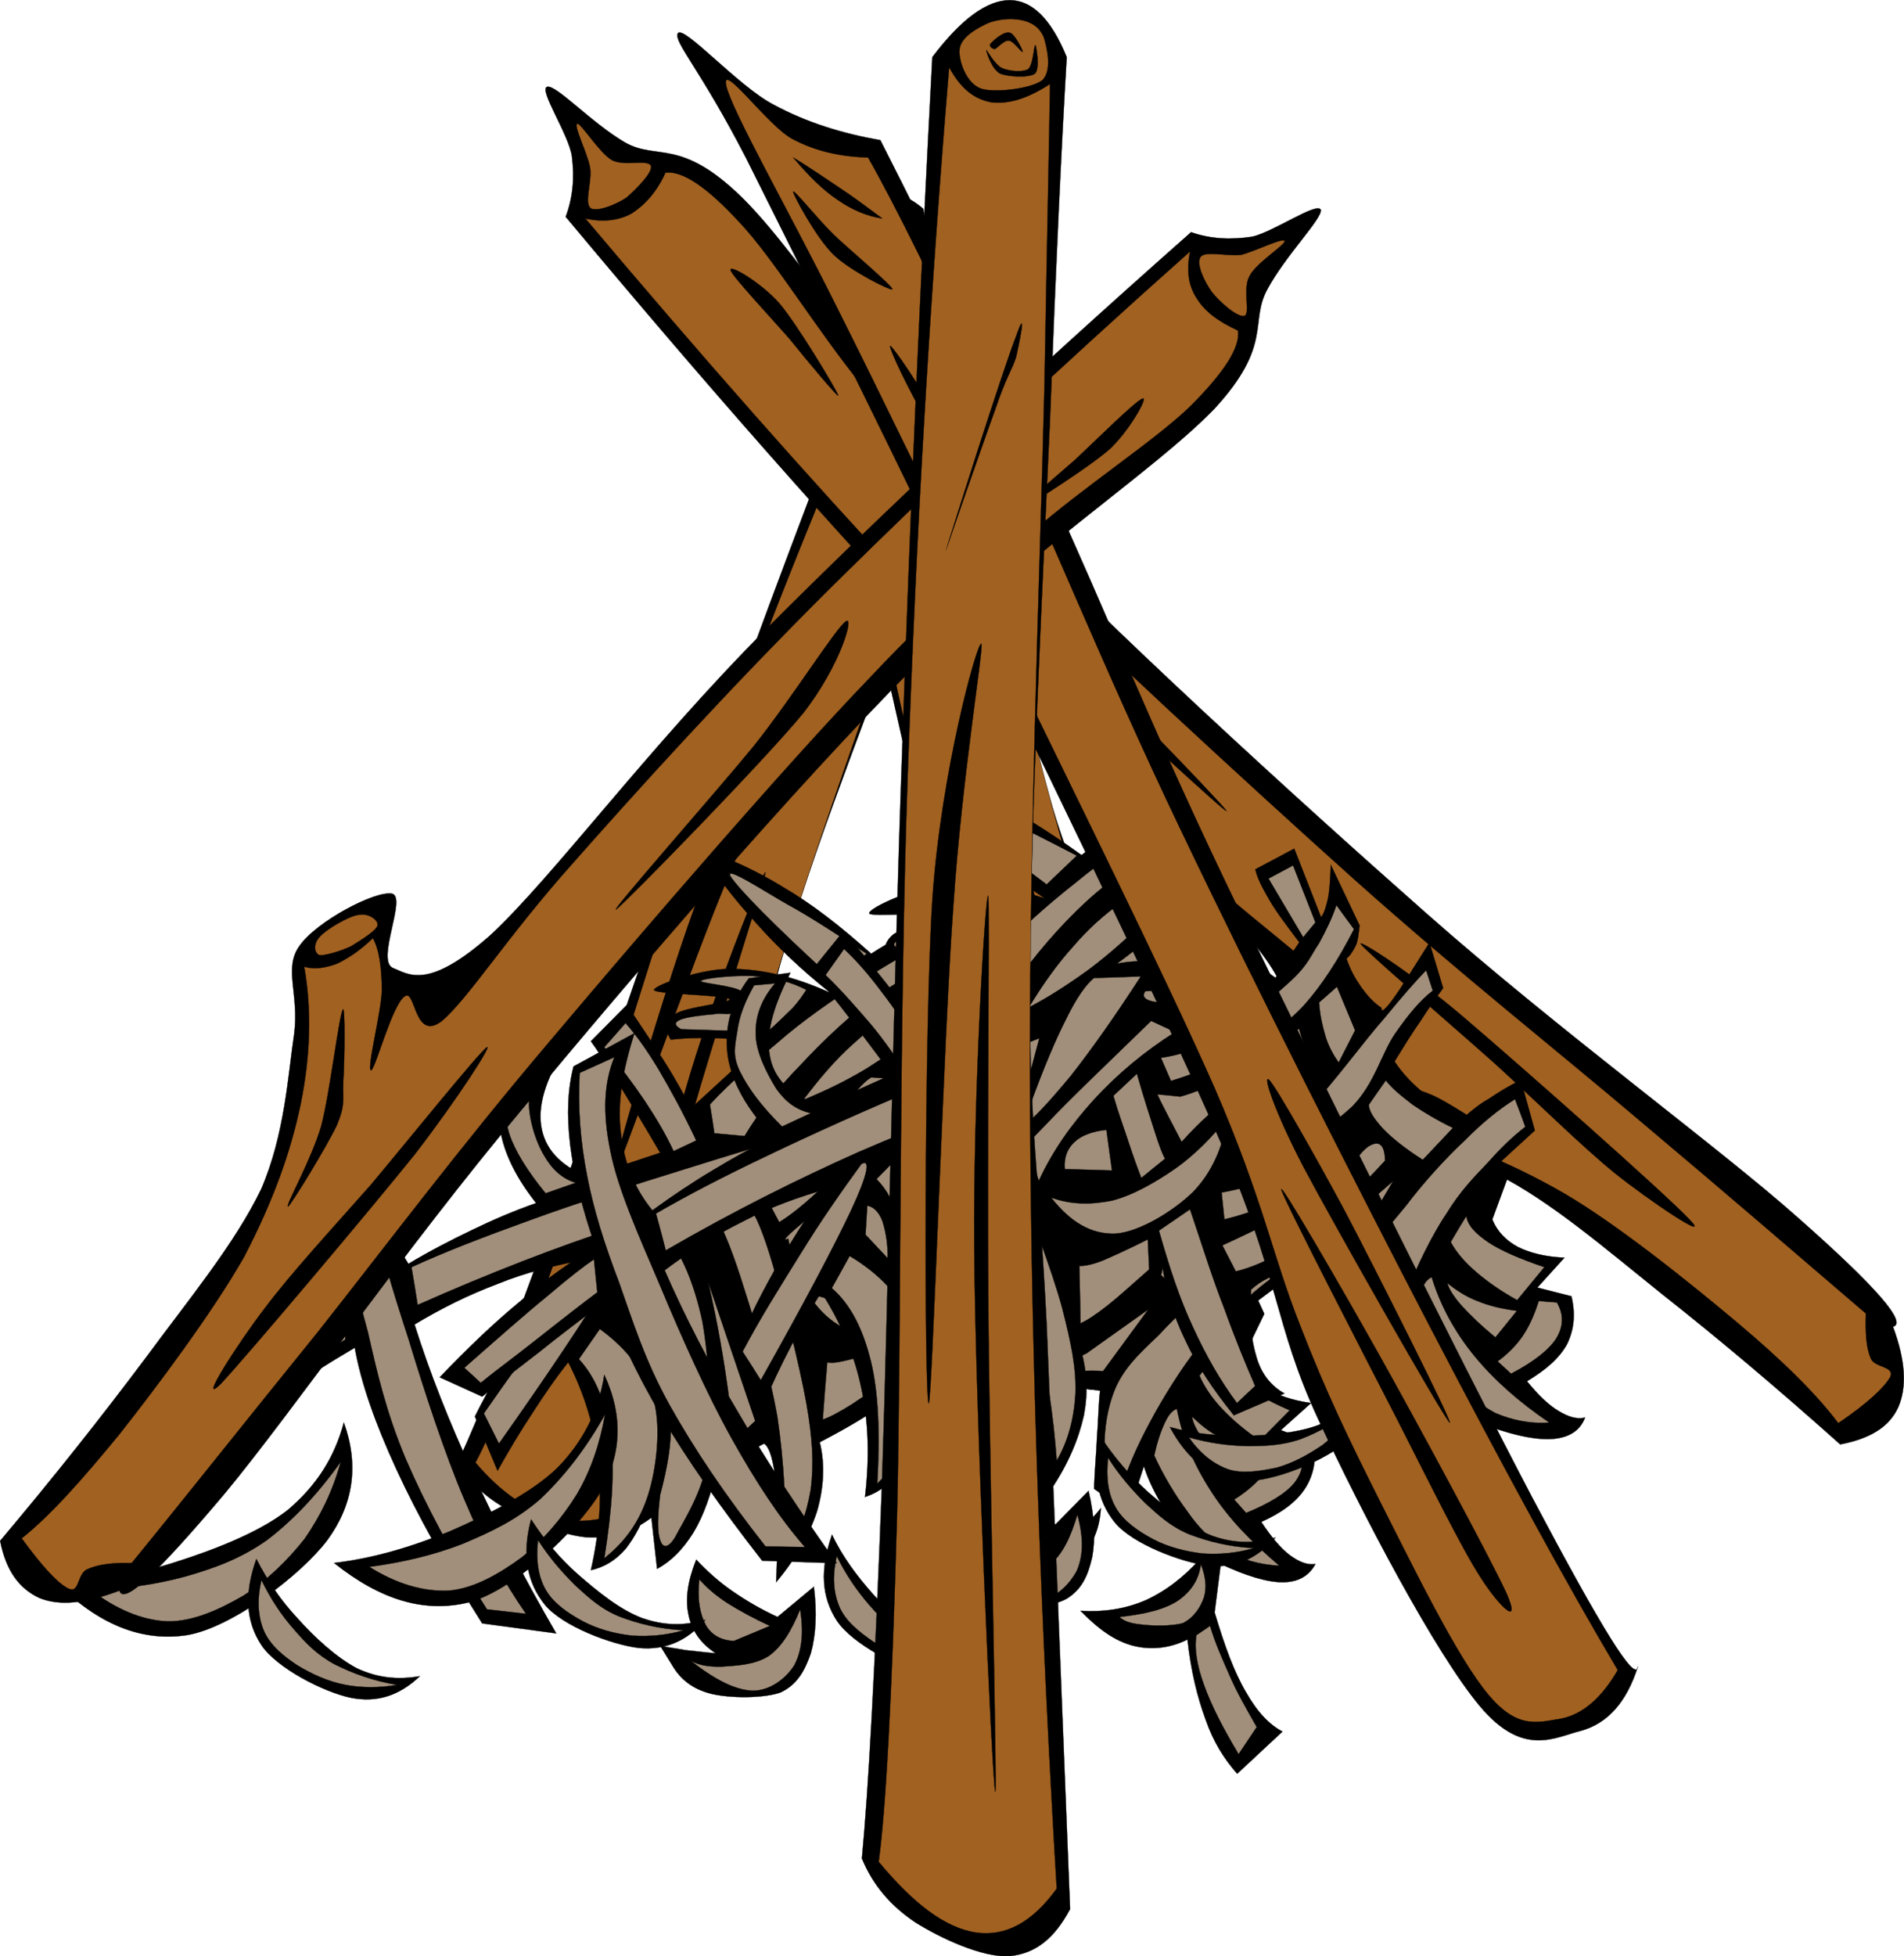 <?xml version="1.0" encoding="UTF-8" standalone="no"?>
<!-- Created with Inkscape (http://www.inkscape.org/) -->
<svg
    xmlns:rdf="http://www.w3.org/1999/02/22-rdf-syntax-ns#"
    xmlns="http://www.w3.org/2000/svg"
    xmlns:cc="http://web.resource.org/cc/"
    xmlns:dc="http://purl.org/dc/elements/1.1/"
    xmlns:svg="http://www.w3.org/2000/svg"
    xmlns:inkscape="http://www.inkscape.org/namespaces/inkscape"
    xmlns:sodipodi="http://sodipodi.sourceforge.net/DTD/sodipodi-0.dtd"
    xmlns:ns1="http://sozi.baierouge.fr"
    xmlns:xlink="http://www.w3.org/1999/xlink"
    id="Layer_1"
    xml:space="preserve"
    version="1.0"
    viewBox="0 0 245.295 251.91"
  >
<g
      id="g3"
    >
	<path
        id="path5"
        style="stroke:#000000;stroke-width:.036;stroke-miterlimit:10;fill-rule:evenodd"
        d="m134.01 176.74c1.87 1.48 4.36 2.16 7.6 2.2 3.2-0.04 8.6-0.76 11.63-2.16 2.95-1.52 4.89-3.71 5.97-6.73-6.15-17.97-11.12-32.33-15.3-44.07-4.17-11.7-6.19-14-9.36-25.66-3.2-11.957-7.23-32.117-9.75-44.501-2.56-12.384-4.65-21.852-5.87-28.944-2.63-2.268-5.29-2.592-7.85-1.512-2.63 1.152-5.15 3.888-7.7 8.352 3.52 18.036 7.2 36.18 11.41 55.116 4.25 19.079 10.08 42.729 13.46 57.749 3.21 14.72 5.08 24.58 5.76 30.16z"
    />
	<path
        id="path7"
        style="fill-rule:evenodd;stroke:#000000;stroke-width:.036;stroke-miterlimit:10;fill:#a16121"
        d="m157.23 169.18c-7.45-19.47-13.93-38.59-19.58-57.92-5.76-19.441-10.77-43.921-14.19-57.602-3.35-13.644-5.36-21.456-5.9-23.832-2.27 2.268-4.46 3.78-6.44 4.392s-3.89 0.468-5.58-0.576c2.73 18.828 6.15 37.548 10.4 56.736 4.28 19.152 11.12 43.202 14.69 57.712 3.35 14.4 5.14 23.47 5.4 28.04 5.07 1.51 9.21 1.69 12.81 0.54 3.5-1.23 6.34-3.67 8.39-7.49z"
    />
	<path
        id="path9"
        style="fill-rule:evenodd;stroke:#000000;stroke-width:.036;stroke-miterlimit:10;fill:#a16121"
        d="m108.67 28.602c-1.23 0.9-2.41 2.304-2.31 3.24 0.22 0.792 1.52 2.052 3.35 1.836 1.69-0.396 5.8-2.52 6.88-3.744 1.01-1.368-0.22-2.736-0.76-3.42-0.75-0.612-1.76-0.576-3.02-0.18-1.33 0.252-2.99 1.333-4.14 2.268z"
    />
	<path
        id="path11"
        style="stroke:#000000;stroke-width:.036;stroke-miterlimit:10;fill-rule:evenodd"
        d="m109.46 30.438c-0.11 0 1.12 1.188 2.12 1.08 0.94-0.18 3.39-1.08 4-1.728 0.43-0.72-0.4-2.304-0.54-2.268-0.14-0.036 0.07 1.584-0.32 2.232-0.62 0.576-2.24 1.044-3.06 1.26-0.9 0.072-2.24-0.72-2.2-0.576z"
    />
	<path
        id="path13"
        style="stroke:#000000;stroke-width:.036;stroke-miterlimit:10;fill-rule:evenodd"
        d="m109.89 29.61c0.22-0.432 1.3-1.62 1.98-1.764 0.54-0.216 1.8 0.72 1.84 0.864-0.07 0.144-1.23-0.468-1.8-0.18-0.58 0.216-1.26 1.044-1.51 1.368-0.4 0.144-0.8 0-0.51-0.288z"
    />
	<path
        id="path15"
        style="stroke:#000000;stroke-width:.036;stroke-miterlimit:10;fill-rule:evenodd"
        d="m148.02 164.79c0.28 0.29-8.14-26.53-11.52-38.12-3.53-11.67-8.07-30.388-8.61-30.892-0.43-0.504 2.59 16.482 6.01 28.082 3.35 11.55 13.61 40.28 14.12 40.93z"
    />
	<path
        id="path17"
        style="stroke:#000000;stroke-width:.036;stroke-miterlimit:10;fill-rule:evenodd"
        d="m131.96 138.08c0.43-0.25-6.26-29.41-7.88-39.71-1.7-10.404-2.13-21.816-2.42-21.744-0.5 0.216-1.9 11.808-0.18 22.284 1.73 10.3 9.94 39.1 10.48 39.17z"
    />
	<path
        id="path19"
        style="stroke:#000000;stroke-width:.036;stroke-miterlimit:10;fill-rule:evenodd"
        d="m119.07 51.03c-0.68 3.06-3.42 18.864-3.49 20.052-0.29 1.008 2.02-10.188 2.63-13.32 0.61-3.06 1.04-4.068 1.29-5.112 0.11-1.152 0.11-4.788-0.43-1.62z"
    />
	<path
        id="path21"
        style="stroke:#000000;stroke-width:.036;stroke-miterlimit:10;fill-rule:evenodd"
        d="m59.204 187.83c0.756 2.31 2.448 4.25 5.22 5.98 2.772 1.69 7.632 3.81 11.088 4.14 3.348 0.18 6.192-0.72 8.82-2.85 4.644-19.19 8.208-34.81 11.232-47.41 2.88-12.74 2.412-15.59 6.226-27.83 3.78-12.31 11.56-32.397 16.24-44.853 4.53-12.42 8.13-21.924 10.94-28.944-1.15-3.312-2.95-5.184-5.83-5.472-2.88-0.396-6.55 0.792-11.16 3.42-6.95 18-13.788 36.036-20.664 55.224-6.948 19.155-15.048 43.595-20.412 58.605-5.364 14.91-9.216 24.63-11.7 29.99z"
    />
	<path
        id="path23"
        style="fill-rule:evenodd;stroke:#000000;stroke-width:.036;stroke-miterlimit:10;fill:#a16121"
        d="m83.107 193.27c4.356-21.46 9.396-41.62 15.264-62 5.799-20.41 15.009-44.851 19.729-58.891 4.61-14.004 7.31-21.96 8.1-24.408-3.24 0.792-5.83 0.972-7.92 0.54-2.09-0.54-3.56-1.692-4.43-3.456-8.1 18.324-15.443 36.72-22.427 56.165-7.092 19.36-14.22 44.49-19.296 59.25-5.112 14.54-8.604 23.69-10.872 27.86 3.384 4 6.912 6.31 10.584 7.21 3.637 0.79 7.345 0.03 11.268-2.27z"
    />
	<path
        id="path25"
        style="fill-rule:evenodd;stroke:#000000;stroke-width:.036;stroke-miterlimit:10;fill:#a16121"
        d="m119.32 42.21c-1.47 0.216-3.42 0.828-3.74 1.692-0.32 0.9 0.11 2.628 1.84 3.384 1.62 0.504 6.19 0.828 7.88 0.288 1.37-0.54 1.51-2.664 1.26-3.456-0.25-0.864-1.26-1.44-2.45-1.728-1.22-0.36-3.42-0.468-4.79-0.18z"
    />
	<path
        id="path27"
        style="stroke:#000000;stroke-width:.036;stroke-miterlimit:10;fill-rule:evenodd"
        d="m118.96 44.262c-0.1 0.036 0.26 1.62 1.23 2.124 0.9 0.432 3.42 0.756 4.35 0.54 0.72-0.468 0.94-2.16 0.8-2.304-0.22-0.18-0.73 1.584-1.52 1.836-0.79 0.18-2.59-0.18-3.31-0.504-0.97-0.468-1.44-1.728-1.55-1.692z"
    />
	<path
        id="path29"
        style="stroke:#000000;stroke-width:.036;stroke-miterlimit:10;fill-rule:evenodd"
        d="m119.79 43.758c0.4-0.288 1.98-0.684 2.67-0.504 0.64 0.18 1 1.548 1.08 1.728-0.22 0-0.83-0.972-1.44-1.116-0.65-0.216-1.7 0.432-2.02 0.432-0.5-0.144-0.65-0.324-0.29-0.54z"
    />
	<path
        id="path31"
        style="stroke:#000000;stroke-width:.036;stroke-miterlimit:10;fill-rule:evenodd"
        d="m77.671 184.52c0.216 0.43 7.524-27.94 11.232-40.11 3.528-12.24 9.684-31.35 9.72-32.07-0.18-0.58-6.876 15.95-10.368 28.19-3.6 12.16-10.692 43.12-10.584 43.99z"
    />
	<path
        id="path33"
        style="stroke:#000000;stroke-width:.036;stroke-miterlimit:10;fill-rule:evenodd"
        d="m78.751 152.23c0.504-0.11 10.8-29.38 15.192-39.6 4.104-10.19 10.337-20.452 9.937-20.668-0.43-0.18-8.317 9.648-12.421 19.768-4.355 10.11-13.031 40.14-12.708 40.5z"
    />
	<path
        id="path35"
        style="stroke:#000000;stroke-width:.036;stroke-miterlimit:10;fill-rule:evenodd"
        d="m115.8 67.698c-2.34 2.304-13.32 15.12-14.04 16.092-0.72 0.792 7.23-8.028 9.57-10.476 2.16-2.52 3.21-2.952 3.96-3.924 0.69-1.116 2.7-3.996 0.51-1.692z"
    />
	<path
        id="path37"
        style="stroke:#000000;stroke-width:.036;stroke-miterlimit:10;fill-rule:evenodd"
        d="m237.08 185.99c-8.03-7.16-15.48-13.46-22.93-19.33-7.49-6.01-14.44-12.02-21.39-15.51-7.05-3.46-14.54-3.86-19.83-4.79-5.26-1.01-8.39 1.15-11.34-1.01-3.03-2.3-7.02-10.12-6.45-12.17 0.47-1.98 8.57 2.27 9.58 0.25 0.9-2.12 3.13-4.57-3.85-12.74-7.24-8.35-23.55-20.988-38.38-36.54-14.87-15.696-31.032-33.984-49.608-56.232 0.936-2.52 1.152-5.04 0.792-7.848-0.432-2.808-4.356-8.64-3.168-8.892 1.152-0.288 5.688 4.644 10.008 7.164 4.176 2.376 7.164-0.72 15.228 7.236 7.988 7.992 17.708 24.408 32.508 39.96 14.83 15.444 37.87 36.502 55.37 51.952 17.35 15.33 37.87 30.27 48.09 39.38 10.08 8.89 14.04 13.5 12.17 13.97 1.62 4.39 1.8 7.74 0.69 10.33-1.15 2.56-3.6 4.07-7.49 4.82z"
    />
	<path
        id="path39"
        style="fill-rule:evenodd;stroke:#000000;stroke-width:.036;stroke-miterlimit:10;fill:#a16121"
        d="m236.83 183.26c-2.88-3.82-7.2-8.07-13.11-13.03-5.97-5.01-15.3-12.53-22.28-16.6-7.09-4.07-13.39-6.52-19.58-7.88-6.27-1.48-11.99-1.81-17.57-0.98 0.32-1.22 0.32-2.73-0.29-4.14-0.54-1.44-1.69-3.16-3.17-4.79 1.59-0.82 3.93-1 6.73-0.93 2.88 0.18 9.98 2.09 10.3 1.69 0.04-0.61-8.42-3.13-9.43-4.64-1.01-1.52 5.94-1.12 3.35-4.65-2.96-3.74-10.44-8.64-19.7-17.31-9.21-8.79-22.1-20.92-34.92-34.6-12.92-13.788-26.564-29.268-41.756-47.268 2.196 0.504 4.284 0.288 5.976-0.648 1.656-1.08 3.204-2.7 4.356-5.256 2.196-0.252 5.292 1.8 9.576 6.444 4.32 4.572 9.938 13.824 15.728 20.952 5.69 7.092 7.42 10.584 18.11 21.312 10.66 10.728 31.47 29.884 45.36 42.334 13.72 12.24 25.71 21.67 36.79 31.07 11.09 9.32 20.56 17.5 29.09 24.8-0.07 2.42 0 4.32 0.61 5.73 0.44 1.29 3.17 1.01 2.52 2.45-0.79 1.37-2.88 3.35-6.69 5.94z"
    />
	<path
        id="path41"
        style="fill-rule:evenodd;stroke:#000000;stroke-width:.036;stroke-miterlimit:10;fill:#a16121"
        d="m157.81 137.61c0.18 1.19 1.76 4.18 2.66 5.07 0.83 0.83 2.09 0.69 2.38 0.11 0.11-0.75-0.43-2.88-1.08-4.14-0.61-1.29-1.98-3.38-2.56-3.49-0.83-0.22-1.62 1.12-1.4 2.45z"
    />
	<path
        id="path43"
        style="stroke:#000000;stroke-width:.036;stroke-miterlimit:10;fill-rule:evenodd"
        d="m208.1 151.11c-4.28-3.46-10.12-9.25-15.55-14.19-5.65-5.03-16.53-14.36-17.21-15.33-0.68-0.86 6.34 3.49 13.43 9.57 7.05 6.02 25.56 22.36 28.87 25.85 3.13 3.21-5.36-2.55-9.54-5.9z"
    />
	<path
        id="path45"
        style="stroke:#000000;stroke-width:.036;stroke-miterlimit:10;fill-rule:evenodd"
        d="m157.99 104.38c-0.9-1.26-18.51-19.618-24.63-24.802-6.08-5.148-12.34-6.948-11.59-5.796 0.72 1.044 9.47 7.092 15.7 12.312 6.01 5.112 21.09 19.256 20.52 18.286z"
    />
	<path
        id="path47"
        style="stroke:#000000;stroke-width:.036;stroke-miterlimit:10;fill-rule:evenodd"
        d="m184.7 141.1c2.66 1.23 10.19 6.27 10.37 6.66-0.04 0.18-6.09-3.24-10.23-4.57-4.32-1.4-13.86-2.7-14.86-3.2-0.98-0.61 6.62 0 9.18 0.18 2.48 0.03 2.8-0.26 5.54 0.93z"
    />
	<path
        id="path49"
        style="stroke:#000000;stroke-width:.036;stroke-miterlimit:10;fill-rule:evenodd"
        d="m107.98 50.886c-0.32-0.864-5.29-9.144-7.56-11.808-2.373-2.7-6.549-5.148-6.297-4.284 0.216 0.792 5.22 6.12 7.637 8.892 2.23 2.772 6.44 7.812 6.22 7.2z"
    />
	<path
        id="path51"
        style="fill-rule:evenodd;stroke:#000000;stroke-width:.036;stroke-miterlimit:10;fill:#a16121"
        d="m76.087 26.802c-0.864-0.72 0.216-3.384-0.072-5.22-0.36-1.944-2.16-5.4-1.656-5.652 0.432-0.18 2.844 3.744 4.464 4.68 1.656 0.864 4.536-0.144 5.04 0.72 0.288 0.864-1.908 3.024-3.132 4.104-1.368 0.936-3.888 1.908-4.644 1.368z"
    />
	<path
        id="path53"
        style="stroke:#000000;stroke-width:.036;stroke-miterlimit:10;fill-rule:evenodd"
        d="m71.66 210.33l-9.54-1.29c-4.68-7.39-8.316-13.9-11.052-19.84s-4.572-11.16-5.364-15.66c-3.6 2.12-6.66 4.1-9.576 5.94-2.88 1.83-5.508 3.42-7.74 4.89l-5.22-3.06c3.888-3.35 7.596-6.23 11.268-8.64 3.6-2.48 7.02-4.5 10.404-6.05-1.188-5.07-1.872-9.39-1.908-13.35-0.108-3.96 0.432-7.17 1.476-10.01l8.208-3.49c-2.052 4.53-3.06 8.67-3.024 12.56-0.036 3.82 0.972 7.24 3.024 10.41 2.7-1.62 5.436-3.03 8.208-4.36 2.736-1.33 5.436-2.48 8.244-3.46-3.06-3.88-4.608-7.48-4.788-10.94-0.18-3.49 1.008-6.73 3.708-9.72l5.4-0.18c-2.88 4.36-4.104 7.88-3.672 10.87 0.432 2.88 2.304 5.08 6.012 6.59l9.324-3.1c-2.268-3.88-4.14-6.94-5.616-9.32-1.548-2.45-2.556-4.03-3.312-5.04l4.644-4.68c2.52 3.78 4.464 6.62 5.832 8.93 1.296 2.23 2.124 3.67 2.34 4.46l9.504-8.71c-2.736-0.22-4.932-0.4-6.984-0.4-2.088-0.07-3.636 0.04-5.04 0.19-0.864-1.37-0.72-2.42 0.576-3.28 1.224-0.94 7.344-1.44 6.984-1.94-0.576-0.55-9.792-0.61-9.72-1.19 0.108-0.65 6.408-2.85 10.296-2.7 3.852 0.1 7.814 1 12.424 3.09-3.75-2.98-6.92-6.01-9.508-8.93-2.808-3.02-6.696-7.92-6.228-8.71 0.504-0.82 6.192 1.87 9.716 4.07 3.53 2.05 7.24 4.9 11.27 8.53 2.52-1.62 4.75-2.81 6.99-3.71 2.19-0.9 4.1-1.36 6.01-1.54l0.18 5.25-8.53 4.65c2.95 1.58 5.94 3.52 9.1 5.83 3.1 2.23 6.23 4.82 9.54 7.77l3.5-4.28c-1.52-2.34-2.49-4.14-3.32-5.83-0.86-1.66-1.18-3.06-1.36-4.07l5.25-2.12 2.52 9.11c0.47-0.4 0.76-1.3 1.15-2.31 0.26-1.19 0.62-2.48 0.8-4.28l2.91 8.13c-0.21 0.94-0.43 1.88-0.79 2.52-0.36 0.72-0.86 1.15-1.37 1.59 0.36 1.47 0.94 2.66 1.59 3.85 0.64 1.12 1.36 2.09 2.3 2.92-0.22 0.61 0.43 0.28 1.55-0.98 1.08-1.37 3.02-3.49 5.43-6.76l1.19 6.01c-1.08 1.11-2.05 2.41-3.31 3.88-1.22 1.48-2.52 2.99-3.89 4.83 0.94 1.8 2.05 3.31 3.49 4.68 1.37 1.33 2.99 2.38 4.86 3.28 0.98-0.69 1.98-1.34 3.32-1.95 1.29-0.72 2.66-1.22 4.24-1.9l1.19 6.58-4.68 3.5 0.79 1.72-2.73 5.65c0.47 1.59 1.44 2.89 2.91 3.89 1.44 0.94 3.39 1.59 5.84 1.95l-3.89 3.49 4.28 1.55c0.33 2.27-0.07 4.31-1.19 6.01-1.15 1.73-3.02 3.1-5.61 4.25 1.26 1.91 2.48 3.38 3.67 4.28 1.19 0.86 2.2 1.3 3.31 1.15-0.83 1.51-2.19 2.34-4.25 2.34-2.01 0-4.71-0.83-7.95-2.34l-0.79 6.23c1.29 4.32 2.52 7.7 4.06 10.3 1.48 2.59 2.99 4.14 4.68 5.04l-5.83 5.43c-1.65-1.87-3.06-4.06-4.07-6.98-1.08-2.92-1.9-6.3-2.34-10.3-2.34 1.15-4.71 1.37-6.98 0.8-2.41-0.62-4.5-2.16-6.8-4.5 2.98 0.18 5.72-0.22 8.35-1.34 2.59-1.18 4.93-2.95 7.16-5.43-1.91-2.27-3.45-4.22-4.64-6.23-1.26-2.02-2.16-3.89-2.7-5.62l-1.95 6.02-4.46-3.1c0.04-2.34 0.29-4.54 0.36-6.59 0.18-2.16 0.18-4.17 0.4-6.05-3.17-0.47-5.69-0.68-7.96-0.36-2.27 0.26-4.03 0.9-5.44 1.95-0.68 3.49-0.61 6.44-0.18 8.71 0.54 2.27 1.44 4 3.1 5.04l-6.8 2.16c-2.34-3.57-4.04-6.95-5.22-10.3-1.23-3.42-1.88-6.62-1.95-9.9 0.11 1.01-0.75 2.31-2.73 3.89-2.02 1.58-4.9 3.35-8.93 5.44 0.72 2.91 0.5 5.94-0.36 8.93-1.01 3.02-2.67 6.01-5.259 9.1 0.249-5.5 0.249-9.61 0-12.6-0.324-2.95-0.792-4.75-1.548-5.25l-6.012 3.09c-0.828 3.42-1.764 6.16-3.096 8.36-1.368 2.19-2.88 3.7-4.68 4.68l-0.972-8.75c-0.792 2.63-1.872 4.64-3.096 6.19-1.296 1.48-2.736 2.34-4.464 2.73 1.116-4.89 1.44-9.5 0.972-13.96-0.504-4.47-1.8-8.79-3.888-12.82-1.692 2.13-3.06 4.14-4.644 6.59-1.548 2.34-2.988 4.75-4.464 7.38l-2.916-6.98c1.764-3.57 3.78-6.95 6.192-10.3 2.304-3.42 5.004-6.62 7.956-9.9-3.924 0.76-7.524 1.62-11.232 3.13-3.744 1.41-7.164 3.1-10.692 5.22 1.944 6.16 4.464 12.57 7.56 19.23 3.096 6.73 6.516 13.35 10.693 20.55z"
    />
	<path
        id="path55"
        style="fill-rule:evenodd;stroke:#000000;stroke-width:.036;stroke-miterlimit:10;fill:#a18f7b"
        d="m45.056 144.16l4.68-1.54v-0.01c-1.62 3.14-2.34 6.91-1.764 12.03 0.576 5.07 2.556 11.3 4.68 17.85 1.944 6.41 4.608 14.62 7.164 20.59 2.484 5.91 5.184 10.77 7.956 14.73l-5.04-0.58c-4.536-7.09-7.884-13.42-10.476-19.4-2.556-6.12-3.708-11.23-4.86-16.31-1.404-5.04-2.304-9.5-2.7-13.97-0.397-4.61-0.324-9.07 0.36-13.39z"
    />
	<path
        id="path57"
        style="fill-rule:evenodd;stroke:#000000;stroke-width:.036;stroke-miterlimit:10;fill:#a18f7b"
        d="m53.012 163.17c4.32-1.98 9.18-3.85 15.156-6.01 5.868-2.16 13.824-4.68 19.98-6.59 6.12-1.91 11.376-3.53 16.312-4.86l-2.52 6.59c-6.772 1.15-14.152 2.99-22.144 5.65-8.1 2.63-16.632 5.94-25.992 10.08-0.253-1.62-0.505-3.24-0.792-4.86z"
    />
	<path
        id="path59"
        style="fill-rule:evenodd;stroke:#000000;stroke-width:.036;stroke-miterlimit:10;fill:#a18f7b"
        d="m26.443 180.45c4.788-3.42 8.532-6.08 11.628-8.14 3.024-2.01 5.112-3.42 6.408-4.06v4.24c-4.572 2.85-8.244 5.11-10.872 6.81-2.736 1.62-4.428 2.81-5.22 3.27-0.648-0.68-1.296-1.4-1.944-2.12z"
    />
	<path
        id="path61"
        style="fill-rule:evenodd;stroke:#000000;stroke-width:.036;stroke-miterlimit:10;fill:#a18f7b"
        d="m68.563 135.23h2.7c-1.872 1.87-2.952 3.89-3.096 6.19-0.18 2.27 0.792 5.51 1.944 7.39 0.972 1.73 2.376 3.02 4.068 3.49l-3.888 1.36c-2.376-2.91-3.924-5.43-4.644-7.56-0.72-2.26-0.432-3.42 0.18-5.25 0.397-1.84 1.441-3.71 2.736-5.62z"
    />
	<path
        id="path63"
        style="fill-rule:evenodd;stroke:#000000;stroke-width:.036;stroke-miterlimit:10;fill:#a18f7b"
        d="m77.852 134.84c2.052 2.48 3.708 4.68 5.256 6.98 1.476 2.23 2.7 4.32 3.672 6.41l2.916-1.37c-1.692-3.6-3.348-6.59-4.824-9.11-1.512-2.52-2.988-4.57-4.284-6.01-0.9 1.01-1.8 2.06-2.736 3.1z"
    />
	<path
        id="path65"
        style="fill-rule:evenodd;stroke:#000000;stroke-width:.036;stroke-miterlimit:10;fill:#a18f7b"
        d="m91.459 142.22c2.52-2.74 5.472-5.26 8.711-7.96 3.24-2.84 6.91-5.36 10.87-7.95 3.86-2.56 8-4.79 12.42-6.99l0.61 3.5c-3.56 1-7.02 2.59-10.51 5.03-3.56 2.34-7.56 6.2-10.47 9.33-2.99 3.06-5.332 6.05-7.168 9.11l-3.888-0.36c-0.179-1.23-0.359-2.45-0.575-3.71z"
    />
	<path
        id="path67"
        style="fill-rule:evenodd;stroke:#000000;stroke-width:.036;stroke-miterlimit:10;fill:#a18f7b"
        d="m103.88 127.46c-1.87-0.97-3.997-1.55-6.229-1.73-2.412-0.25-6.984 0.21-7.344 0.58-0.324 0.28 4.428 0.61 5.22 1.36 0.612 0.72-0.612 2.09-1.152 2.7-0.54 0.44-1.368 0-2.34 0.22-1.296 0.11-3.708 0.36-4.464 0.75-0.756 0.33-0.648 0.73 0.18 1.19l11.088 0.36c1.331-1.15 2.381-2.23 3.281-3.09 0.82-0.9 1.36-1.73 1.76-2.34z"
    />
	<path
        id="path69"
        style="fill-rule:evenodd;stroke:#000000;stroke-width:.036;stroke-miterlimit:10;fill:#a18f7b"
        d="m111.66 122.81l-4.29 3.32c-7.919-7.24-12.131-11.6-13.211-13.22-1.008-1.61 4.176 1.77 7.201 3.5 2.92 1.58 6.3 3.81 10.3 6.4z"
    />
		<polygon
        id="polygon71"
        style="fill-rule:evenodd;stroke:#000000;stroke-width:.036;stroke-miterlimit:10;fill:#a18f7b"
        points="135.88 128.25 139.59 136.21 141.32 134.44 139.2 126.88"
    />
	<path
        id="path73"
        style="fill-rule:evenodd;stroke:#000000;stroke-width:.036;stroke-miterlimit:10;fill:#a18f7b"
        d="m144.24 132.54c-0.72 1.58-1.62 3.13-2.7 4.64-1.12 1.51-1.77 2.38-3.89 4.25-2.45 1.8-6.41 4.71-9.51 6.23-3.02 1.33-5.76 2.08-8.35 2.12l0.97 3.13c3.71-0.79 7.02-1.83 10.08-3.13 2.96-1.37 5.33-2.52 7.96-4.82 2.56-2.31 4.97-5.4 7.38-9.15-0.65-1.08-1.3-2.16-1.94-3.27z"
    />
	<path
        id="path75"
        style="fill-rule:evenodd;stroke:#000000;stroke-width:.036;stroke-miterlimit:10;fill:#a18f7b"
        d="m154.93 142.04c-1.33 1.15-3.21 2.84-6.01 5.61-2.88 2.7-7.49 7.71-10.48 10.3-3.02 2.41-5.44 3.78-7.38 4.25v2.34c5.26-1.55 9.36-3.6 12.6-6.02 3.13-2.55 4.43-6.44 6.41-8.74 1.91-2.31 3.81-4.03 5.43-5.04-0.18-0.9-0.36-1.8-0.57-2.7z"
    />
	<path
        id="path77"
        style="fill-rule:evenodd;stroke:#000000;stroke-width:.036;stroke-miterlimit:10;fill:#a18f7b"
        d="m143.26 143.01l1.77 5.8-2.52 3.88c-0.69-0.97-1.05-2.23-1.37-3.49-0.36-1.29-0.4-2.88-0.4-4.46 0.83-0.58 1.66-1.15 2.52-1.73z"
    />
	<path
        id="path79"
        style="fill-rule:evenodd;stroke:#000000;stroke-width:.036;stroke-miterlimit:10;fill:#a18f7b"
        d="m148.3 155.61c0.76 1.08 1.8 2.38 3.14 3.49 1.33 1.08 2.95 2.38 4.86 3.49l-4.29 3.71c-2.16-1.73-3.56-3.17-4.64-4.46-1.05-1.3-1.62-2.45-1.59-3.32 0.83-0.96 1.66-1.94 2.52-2.91z"
    />
	<path
        id="path81"
        style="fill-rule:evenodd;stroke:#000000;stroke-width:.036;stroke-miterlimit:10;fill:#a18f7b"
        d="m164.61 159.68c-2.19 1.12-4.39 2.63-6.98 4.68-2.7 2.05-5.91 4.89-8.35 7.56-2.49 2.38-4.65 4.32-5.8 7.38s-1.48 6.7-0.97 11.05l1.73 1.95c0.9-2.99 2.19-5.98 3.88-9.11 1.7-3.21 4.14-7.09 6.23-9.72 1.95-2.67 4.14-4.39 6.01-6.01 1.88-1.77 3.57-2.99 5.22-4.07-0.32-1.23-0.64-2.45-0.97-3.71z"
    />
	<path
        id="path83"
        style="fill-rule:evenodd;stroke:#000000;stroke-width:.036;stroke-miterlimit:10;fill:#a18f7b"
        d="m156.87 174.04c0.11 1.23 0.9 2.42 2.52 3.71 1.59 1.23 3.75 2.56 6.77 3.85l-3.85 3.89c-1.98-1.33-3.6-2.73-4.86-4.07-1.33-1.4-2.31-2.88-2.92-4.28 0.76-1.01 1.55-2.05 2.34-3.1z"
    />
	<path
        id="path85"
        style="fill-rule:evenodd;stroke:#000000;stroke-width:.036;stroke-miterlimit:10;fill:#a18f7b"
        d="m151.62 181.42c0.75 3.82 2.19 7.2 4.46 10.69 2.2 3.43 5.11 6.41 8.75 9.51-2.67-0.15-4.79-0.79-6.81-1.95-1.9-1.26-3.63-2.98-5.04-5.03-1.54-2.06-3.02-4.5-4.28-7.21 0.4-1.87 0.9-3.24 1.37-4.24 0.5-1.05 0.97-1.59 1.55-1.77z"
    />
	<path
        id="path87"
        style="fill-rule:evenodd;stroke:#000000;stroke-width:.036;stroke-miterlimit:10;fill:#a18f7b"
        d="m103.48 141.64c2.06-2.73 4.14-5.18 6.41-7.2 2.2-2.01 4.47-3.74 6.81-5.04l3.49 2.16c-2.92 2.38-5.76 4.25-8.53 6.02-2.85 1.72-5.48 2.94-8.18 4.06z"
    />
	<path
        id="path89"
        style="fill-rule:evenodd;stroke:#000000;stroke-width:.036;stroke-miterlimit:10;fill:#a18f7b"
        d="m112.23 138.73c-1.11 0.68-2.48 2.3-4.1 4.86-1.62 2.55-3.49 5.93-5.62 10.29l-3.671 0.58 1.551 2.92c2.12-1.3 4.46-3.39 7.56-6.41 2.99-3.1 6.37-6.95 10.29-11.85-1.98-0.11-3.99-0.25-6.01-0.39z"
    />
	<path
        id="path91"
        style="fill-rule:evenodd;stroke:#000000;stroke-width:.036;stroke-miterlimit:10;fill:#a18f7b"
        d="m115.33 137.18c1.87-0.22 4.21-0.07 7.16 0.57 2.92 0.65 6.19 1.55 10.12 3.1-2.34-2.12-4.61-3.67-6.81-4.64-2.26-1.08-4.46-1.41-6.58-1.37-1.3 0.75-2.6 1.55-3.89 2.34z"
    />
	<path
        id="path93"
        style="fill-rule:evenodd;stroke:#000000;stroke-width:.036;stroke-miterlimit:10;fill:#a18f7b"
        d="m165.01 185.89c-0.65 1.69-1.59 2.99-2.52 4.28-0.97 1.15-2.23 2.13-3.49 2.92l1.54 1.73c2.99-1.23 5.12-2.52 6.23-3.89 1.15-1.48 1.3-3.03 0.58-4.65-0.76-0.11-1.55-0.25-2.34-0.39z"
    />
	<path
        id="path95"
        style="fill-rule:evenodd;stroke:#000000;stroke-width:.036;stroke-miterlimit:10;fill:#a18f7b"
        d="m153.56 182.4c0.11 0.75 0.58 1.83 1.55 3.09 0.9 1.26 2.19 2.7 3.89 4.47l3.09-3.1c-1.8-0.43-3.45-1.01-4.82-1.73-1.48-0.72-2.67-1.73-3.71-2.73z"
    />
	<path
        id="path97"
        style="fill-rule:evenodd;stroke:#000000;stroke-width:.036;stroke-miterlimit:10;fill:#a18f7b"
        d="m154.71 201.4c-0.25 1.98-1.22 3.49-2.91 4.68-1.8 1.19-4.32 1.77-7.56 2.13 0.46 0.5 1.33 0.83 2.73 0.97 1.3 0.18 4.03 0.25 5.44-0.18 1.37-0.69 2.27-2.02 2.7-3.32 0.39-1.33 0.21-2.66-0.4-4.28z"
    />
	<path
        id="path99"
        style="fill-rule:evenodd;stroke:#000000;stroke-width:.036;stroke-miterlimit:10;fill:#a18f7b"
        d="m154.14 210.55l1.76-1.19c0.61 2.12 1.55 4.21 2.52 6.41 0.94 2.19 2.2 4.35 3.49 6.62l-2.34 3.49c-2.09-3.49-3.53-6.33-4.46-8.92-0.94-2.6-1.26-4.69-0.97-6.41z"
    />
	<path
        id="path101"
        style="fill-rule:evenodd;stroke:#000000;stroke-width:.036;stroke-miterlimit:10;fill:#a18f7b"
        d="m147.15 165.91c-4.21 3.81-8.03 6.58-11.45 8.71-3.49 2.05-6.48 3.17-9.1 3.49l-1.37-3.49c5.87-1.95 10.37-3.82 13.79-5.62 3.34-1.94 4.96-4.71 6.4-5.25 1.3-0.54 1.88 0.18 1.73 2.16z"
    />
	<path
        id="path103"
        style="fill-rule:evenodd;stroke:#000000;stroke-width:.036;stroke-miterlimit:10;fill:#a18f7b"
        d="m62.335 182c2.952-4.25 5.688-8.07 8.748-11.85 2.916-3.85 5.94-7.27 8.928-10.65 1.332-0.47 0.684 1.33-1.944 5.83-2.664 4.39-7.164 11.19-13.788 20.56-0.648-1.3-1.296-2.59-1.944-3.89z"
    />
	<path
        id="path105"
        style="fill-rule:evenodd;stroke:#000000;stroke-width:.036;stroke-miterlimit:10;fill:#a18f7b"
        d="m74.576 175.01c2.196 2.38 3.456 5.55 4.068 9.9 0.576 4.32 0.216 9.44-0.792 15.74 2.736-2.16 4.572-4.76 5.652-8.18s1.656-8.53 0.756-12.02c-1.116-3.6-3.312-6.66-6.984-9.32-0.901 1.29-1.8 2.59-2.7 3.88z"
    />
	<path
        id="path107"
        style="fill-rule:evenodd;stroke:#000000;stroke-width:.036;stroke-miterlimit:10;fill:#a18f7b"
        d="m81.739 161.62c1.188 1.55 1.98 3.46 2.52 6.02 0.432 2.52 0.612 5.4 0.396 8.92 1.116 1.87 1.656 4.14 1.764 6.81 0.072 2.63-0.432 5.61-1.368 9.11-0.36 2.95-0.36 4.89 0 5.83 0.252 0.86 0.9 1.33 1.944-0.4 0.972-1.91 3.636-5.87 4.248-10.48 0.54-4.75 0.108-12.45-0.756-17.27-1.044-4.83-2.628-8.75-5.04-11.63-1.223 1.01-2.447 2.05-3.708 3.09z"
    />
	<path
        id="path109"
        style="fill-rule:evenodd;stroke:#000000;stroke-width:.036;stroke-miterlimit:10;fill:#a18f7b"
        d="m92.215 156.58c1.152 2.06 2.34 5.08 3.708 9.51 1.404 4.35 3.24 10.69 4.247 16.48 0.83 5.66 1.15 11.49 0.97 17.5 1.8-2.38 2.78-5.11 3.32-8.35 0.39-3.21 0.25-6.38-0.58-11.06-0.9-5-3.02-13.35-4.285-17.67-1.224-4.21-2.304-6.73-3.096-7.56-1.403 0.36-2.844 0.76-4.284 1.15z"
    />
	<path
        id="path111"
        style="fill-rule:evenodd;stroke:#000000;stroke-width:.036;stroke-miterlimit:10;fill:#a18f7b"
        d="m101.54 159.5c-1.01 0.47-0.04-0.51 2.92-2.92 2.95-2.48 7.66-6.26 14.54-11.62l2.92 1.72c-4.36 2.13-7.96 4.65-11.24 7.56-3.24 2.95-6.01 6.02-8.17 9.72-0.32-1.47-0.65-2.95-0.97-4.46z"
    />
	<path
        id="path113"
        style="fill-rule:evenodd;stroke:#000000;stroke-width:.036;stroke-miterlimit:10;fill:#a18f7b"
        d="m91.244 165.11l6.048 17.86-3.492 3.31c0.396-1.33 0.396-3.63 0-7.2-0.505-3.6-1.224-8.2-2.556-13.97z"
    />
	<path
        id="path115"
        style="fill-rule:evenodd;stroke:#000000;stroke-width:.036;stroke-miterlimit:10;fill:#a18f7b"
        d="m103.88 166.3c2.45 1.08 5.04 1.52 7.78 1.16 2.77-0.47 5.76-1.81 8.53-3.32 2.66-1.51 5.07-3.49 7.38-5.8-1.01 3.82-2.77 6.81-5.44 9.11-2.88 2.34-7.34 4.29-10.47 4.29-3.06-0.15-5.66-2.09-7.78-5.44z"
    />
	<path
        id="path117"
        style="fill-rule:evenodd;stroke:#000000;stroke-width:.036;stroke-miterlimit:10;fill:#a18f7b"
        d="m127.57 193.09c-0.94-3.07-1.91-6.3-2.92-10.3-1.01-4.03-2.05-8.24-3.13-13.21l-4.25 2.34c0.79 4.75 1.73 8.89 3.1 12.81 1.33 3.82 2.84 7.24 4.68 10.26 0.83-0.61 1.65-1.26 2.52-1.9z"
    />
	<path
        id="path119"
        style="fill-rule:evenodd;stroke:#000000;stroke-width:.036;stroke-miterlimit:10;fill:#a18f7b"
        d="m119 162.81c-0.25-0.54-0.58-1.62-0.97-3.53-0.47-1.94-0.94-4.43-1.55-7.74l-3.28 2.52c0.47 2.31 0.87 4.32 1.34 6.2 0.36 1.8 0.75 3.31 1.18 4.68 1.08-0.69 2.16-1.41 3.28-2.13z"
    />
	<path
        id="path121"
        style="fill-rule:evenodd;stroke:#000000;stroke-width:.036;stroke-miterlimit:10;fill:#a18f7b"
        d="m111.84 158.35l0.18 5.22-6.02-0.76c0.08-1.44 0.54-2.59 1.55-3.31 0.94-0.72 2.41-1.15 4.29-1.15z"
    />
	<path
        id="path123"
        style="fill-rule:evenodd;stroke:#000000;stroke-width:.036;stroke-miterlimit:10;fill:#a18f7b"
        d="m121.74 155.04c1.69-0.29 3.88-0.9 6.58-2.13 2.67-1.23 5.84-2.92 9.51-5.08l0.97 4.86-8.93 3.49c0.04-0.89-0.72-1-2.12-0.18-1.44 0.83-3.53 2.31-6.41 4.87-1.3-3.24-2.09-5.33-2.52-6.41-0.47-1.12-0.47-1.12 0 0 0.97 0.18 1.94 0.36 2.92 0.58z"
    />
	<path
        id="path125"
        style="fill-rule:evenodd;stroke:#000000;stroke-width:.036;stroke-miterlimit:10;fill:#a18f7b"
        d="m141.72 162.81c-2.49 1.41-4.86 2.7-7.56 3.49-2.7 0.76-5.44 1.41-8.36 1.55v3.49c3.75-0.57 6.73-1.54 9.51-2.91 2.66-1.48 4.75-3.35 6.41-5.62z"
    />
	<path
        id="path127"
        style="fill-rule:evenodd;stroke:#000000;stroke-width:.036;stroke-miterlimit:10;fill:#a18f7b"
        d="m139.99 174.26l7.95-5.65-5.83 7.95c-0.83-0.07-1.76-0.07-3.09 0-1.37 0-2.88 0.18-4.68 0.4 1.87-0.9 3.74-1.8 5.65-2.7z"
    />
	<path
        id="path129"
        style="fill-rule:evenodd;stroke:#000000;stroke-width:.036;stroke-miterlimit:10;fill:#a18f7b"
        d="m118.64 141.07c-0.65 0.75 0.07 1.33 2.3 1.73 2.16 0.39 5.84 0.39 10.88 0.39-1.7-0.65-3.64-1.26-5.84-1.55-2.19-0.32-4.64-0.61-7.34-0.57z"
    />
	<path
        id="path131"
        style="fill-rule:evenodd;stroke:#000000;stroke-width:.036;stroke-miterlimit:10;fill:#a18f7b"
        d="m106.58 175.41c0.54 0.18 1.58 0 3.13-0.4 1.55-0.39 3.46-1.15 6.01-2.12l-0.21 3.89c-2.27 1.65-4.25 3.06-5.8 4.07-1.62 1-2.81 1.65-3.71 1.94 0.18-2.45 0.36-4.89 0.58-7.38z"
    />
	<path
        id="path133"
        style="fill-rule:evenodd;stroke:#000000;stroke-width:.036;stroke-miterlimit:10;fill:#a18f7b"
        d="m80.191 164.93c0.792 0.22 1.476 0.98 1.764 2.13 0.36 1.22 0.324 2.66 0.18 4.86l-2.52-3.32c0.18-1.22 0.361-2.44 0.576-3.67z"
    />
	<path
        id="path135"
        style="stroke:#000000;stroke-width:.036;stroke-miterlimit:10;fill-rule:evenodd"
        d="m86.6 214.43c1.08 1.84 2.628 3.07 5.04 3.68 2.376 0.57 6.696 0.61 8.93-0.18 2.12-1.01 3.09-2.74 3.89-5.04 0.64-2.34 0.82-5.15 0.39-8.57l-4.68 3.89c-2.122-0.97-4.102-2.13-5.794-3.31-1.8-1.23-3.312-2.63-4.68-4.07-1.116 2.81-1.44 5.11-0.972 7.2 0.432 1.98 1.548 3.6 3.492 4.86-1.368-0.11-2.7-0.29-3.852-0.4-1.188-0.22-2.34-0.36-3.312-0.57 0.504 0.82 1.008 1.65 1.548 2.51z"
    />
	<path
        id="path137"
        style="fill-rule:evenodd;stroke:#000000;stroke-width:.036;stroke-miterlimit:10;fill:#a18f7b"
        d="m94.556 211.3c-1.728-0.07-2.952-0.82-3.672-2.12-0.72-1.44-1.08-3.2-0.792-5.83 0.936 1.08 2.124 2.12 3.708 3.13 1.512 0.94 3.312 1.94 5.4 2.88-1.549 0.65-3.096 1.29-4.644 1.94z"
    />
	<path
        id="path139"
        style="fill-rule:evenodd;stroke:#000000;stroke-width:.036;stroke-miterlimit:10;fill:#a18f7b"
        d="m88.939 213.82c1.08 0.61 2.304 0.83 4.068 0.79 1.764-0.14 4.14-0.18 6.012-1.36 1.731-1.23 2.951-3.28 4.071-6.02 0.47 3.1 0.21 5.37-0.76 7.2-1.11 1.77-3.203 3.32-5.435 3.28-2.304-0.14-4.824-1.44-7.956-3.89z"
    />
	<path
        id="path141"
        style="stroke:#000000;stroke-width:.036;stroke-miterlimit:10;fill-rule:evenodd"
        d="m7.219 203.74c5.148-0.14 10.152-0.93 15.156-2.52 5.004-1.58 10.98-3.85 14.724-6.8 3.672-3.13 5.976-6.7 7.2-11.24 1.98 5.51 1.224 10.55-2.124 15.13-3.384 4.5-12.276 11.26-18.072 12.24-5.868 0.89-11.448-1.37-16.884-6.81z"
    />
	<path
        id="path143"
        style="fill-rule:evenodd;stroke:#000000;stroke-width:.036;stroke-miterlimit:10;fill:#a18f7b"
        d="m11.684 204.72c4.392-0.11 8.424-0.69 12.24-1.73 3.744-1.08 7.056-2.27 10.476-4.68 3.312-2.52 6.48-5.84 9.504-10.08-1.044 3.77-2.592 6.94-4.644 9.9-2.196 2.8-5.04 5.54-7.956 7.37-3.06 1.77-6.444 3.32-9.72 3.28-3.276-0.14-6.625-1.55-9.9-4.06z"
    />
	<path
        id="path145"
        style="stroke:#000000;stroke-width:.036;stroke-miterlimit:10;fill-rule:evenodd"
        d="m33.031 200.75c1.44 2.81 3.132 5.33 5.364 7.71 2.124 2.37 4.932 4.97 7.596 6.37 2.664 1.23 5.22 1.51 8.1 1.01-2.628 2.48-5.472 3.46-8.928 2.77-3.456-0.72-9.504-3.81-11.484-6.77-2.015-3.06-2.232-6.66-0.648-11.09z"
    />
	<path
        id="path147"
        style="fill-rule:evenodd;stroke:#000000;stroke-width:.036;stroke-miterlimit:10;fill:#a18f7b"
        d="m33.68 203.46c1.188 2.41 2.52 4.46 4.14 6.29 1.584 1.84 2.988 3.32 5.328 4.58 2.232 1.11 4.86 2.12 8.028 2.63-2.304 0.39-4.572 0.39-6.66 0-2.304-0.44-4.356-1.41-6.156-2.49-1.836-1.19-3.564-2.63-4.356-4.46-0.792-1.84-0.9-4.07-0.324-6.55z"
    />
	<path
        id="path149"
        style="stroke:#000000;stroke-width:.036;stroke-miterlimit:10;fill-rule:evenodd"
        d="m107.19 197.62c1.33 2.81 3.21 5.33 5.33 7.71 2.12 2.37 4.93 4.97 7.6 6.37 2.66 1.19 5.22 1.58 8.1 1.04-2.63 2.49-5.48 3.46-8.93 2.77-3.53-0.72-9.43-3.81-11.45-6.77-2.02-3.09-2.23-6.62-0.65-11.12z"
    />
	<path
        id="path151"
        style="fill-rule:evenodd;stroke:#000000;stroke-width:.036;stroke-miterlimit:10;fill:#a18f7b"
        d="m107.8 200.36c1.16 2.41 2.6 4.46 4.18 6.3 1.62 1.83 2.92 3.31 5.29 4.57 2.2 1.11 4.93 2.12 8.07 2.63-2.38 0.39-4.61 0.39-6.7 0-2.3-0.44-4.36-1.4-6.16-2.48-1.83-1.27-3.56-2.63-4.35-4.5-0.79-1.88-0.9-4-0.33-6.52z"
    />
	<path
        id="path153"
        style="stroke:#000000;stroke-width:.036;stroke-miterlimit:10;fill-rule:evenodd"
        d="m116.12 197.19c2.88 1.08 5.98 1.83 9.14 2.12 3.28 0.33 6.95 0.33 9.9-0.39 2.81-0.83 4.9-2.45 6.66-4.72-0.18 3.53-1.8 6.27-4.71 8.07-3.13 1.83-9.47 3.38-13.03 2.7-3.5-0.94-6.2-3.39-7.96-7.78z"
    />
	<path
        id="path155"
        style="fill-rule:evenodd;stroke:#000000;stroke-width:.036;stroke-miterlimit:10;fill:#a18f7b"
        d="m118.42 198.81c2.52 0.9 4.86 1.51 7.31 1.84 2.31 0.28 4.54 0.36 6.99-0.18 2.41-0.65 5.04-1.77 7.73-3.49-1.51 1.9-3.02 3.31-4.93 4.5-1.98 1.08-4.1 1.94-6.23 2.3-2.16 0.29-4.43 0.39-6.23-0.36-1.83-0.9-3.38-2.34-4.64-4.61z"
    />
	<path
        id="path157"
        style="stroke:#000000;stroke-width:.036;stroke-miterlimit:10;fill-rule:evenodd"
        d="m107.8 201.3l-9.608-0.33c-5.364-6.88-9.648-12.99-12.996-18.65-3.348-5.72-5.616-10.58-6.948-15.01-3.312 2.56-6.228 4.72-8.892 6.88-2.7 2.08-5.112 3.92-7.236 5.65l-5.472-2.49c3.6-3.74 6.912-6.94 10.332-9.75 3.312-2.88 6.552-5.11 9.72-7.09-1.692-4.86-2.771-9.22-3.24-13.07-0.468-3.93-0.324-7.2 0.432-10.12l7.848-4.28c-1.512 4.72-2.232 8.93-1.764 12.78 0.432 3.85 1.656 7.06 4.068 10.04 2.52-1.83 5.148-3.6 7.74-5.14 2.556-1.55 5.22-3.03 7.848-4.29-3.42-3.6-5.328-7.02-5.868-10.4-0.468-3.42 0.252-6.77 2.7-10.05l5.366-0.72c-2.378 4.68-3.278 8.18-2.558 11.16 0.648 2.77 2.918 4.9 6.658 5.98l8.97-4.03c-2.63-3.57-4.86-6.52-6.56-8.71-1.83-2.27-2.91-3.78-3.78-4.68l4.14-5.12c2.85 3.46 5.08 6.23 6.7 8.32 1.62 2.12 2.41 3.42 2.77 4.18l8.57-9.65c-2.74 0.03-4.93 0.14-6.98 0.32-2.06 0.11-3.68 0.4-5.01 0.72-1.08-1.26-0.86-2.37 0.25-3.35 1.16-1.04 7.2-2.19 6.77-2.62-0.65-0.47-9.79 0.39-9.79-0.18-0.04-0.72 6.16-3.5 9.97-3.75 3.78-0.32 7.96 0.29 12.67 1.84-4.03-2.67-7.48-5.26-10.36-7.92-3.06-2.67-7.49-7.35-7.06-8.066 0.54-0.792 6.26 1.156 10.08 3.056 3.74 1.73 7.63 4.18 12.06 7.35 2.34-1.84 4.39-3.24 6.55-4.36 2.02-1.11 3.96-1.83 5.83-2.16l0.72 5.19-8.02 5.5c3.16 1.34 6.26 2.92 9.68 4.9 3.35 1.94 6.62 4.14 10.22 6.73l3.07-4.57c-1.62-2.16-2.96-3.89-3.86-5.47-0.93-1.59-1.58-2.85-1.8-3.93l5.01-2.66 3.45 8.82c0.4-0.43 0.65-1.37 0.9-2.41 0.22-1.15 0.29-2.59 0.36-4.32l3.71 7.81c-0.14 1.01-0.18 1.87-0.5 2.59-0.33 0.65-0.72 1.3-1.19 1.66 0.47 1.44 1.15 2.63 1.91 3.71 0.75 1.04 1.58 1.98 2.62 2.66-0.14 0.68 0.47 0.22 1.44-1.12 1.08-1.47 2.52-3.81 4.72-7.3l1.76 5.86c-0.86 1.16-1.87 2.6-2.88 4.18-1.08 1.51-2.16 3.31-3.38 5.26 1.08 1.65 2.45 3.02 3.96 4.24 1.48 1.12 3.24 2.06 5.15 2.81 0.9-0.79 1.83-1.55 3.09-2.27 1.23-0.82 2.49-1.62 4.07-2.37l1.8 6.48-4.28 3.92 0.97 1.66-2.16 5.87c0.61 1.54 1.76 2.73 3.31 3.56 1.55 0.76 3.49 1.26 5.98 1.37l-3.49 3.85 4.39 1.12c0.54 2.3 0.36 4.21-0.54 6.12-1.01 1.87-2.74 3.34-5.19 4.82 1.44 1.76 2.81 3.1 4.11 3.85 1.26 0.76 2.34 1.08 3.38 0.83-0.64 1.65-1.98 2.52-3.99 2.73-2.09 0.19-4.75-0.32-8.14-1.51l-0.14 6.27c1.65 4.21 3.34 7.34 5.07 9.82 1.77 2.34 3.35 3.86 5.15 4.54l-5.26 6.01c-1.83-1.62-3.42-3.85-4.75-6.55-1.37-2.81-2.48-6.08-3.35-9.97-2.3 1.33-4.5 1.87-6.87 1.47-2.41-0.43-4.72-1.69-7.2-3.77 2.95-0.04 5.61-0.9 8.13-2.2 2.45-1.48 4.61-3.38 6.63-6.12-2.13-1.98-3.89-3.89-5.29-5.72-1.44-1.84-2.52-3.61-3.24-5.3l-1.34 6.16-4.75-2.63c-0.11-2.34-0.25-4.53-0.29-6.59-0.1-2.16-0.18-4.17-0.21-6.04-3.1-0.22-5.8-0.08-7.96 0.43-2.23 0.47-3.92 1.29-5.22 2.48-0.32 3.53 0 6.48 0.69 8.71 0.64 2.23 1.94 3.75 3.6 4.68l-6.52 2.81c-2.66-3.31-4.75-6.41-6.26-9.68-1.59-3.28-2.52-6.45-2.96-9.65 0.18 1.04-0.54 2.38-2.3 4.14-1.87 1.76-4.5 3.82-8.32 6.3 0.9 2.92 1.12 5.76 0.51 8.93-0.69 3.06-2.02 6.26-4.29 9.61-0.36-5.51-0.79-9.65-1.29-12.56-0.61-2.96-1.3-4.65-2.05-5.08l-5.69 3.71c-0.51 3.49-1.12 6.26-2.23 8.6-1.16 2.27-2.42 3.93-4.18 5.11l-1.84-8.56c-0.5 2.66-1.36 4.82-2.44 6.48-1.08 1.62-2.52 2.62-4.18 3.16 0.58-5 0.47-9.57-0.47-14-0.93-4.46-2.7-8.53-5.15-12.35-1.44 2.2-2.66 4.54-3.96 7.02-1.29 2.45-2.48 5.04-3.704 7.78l-3.6-6.66c1.368-3.67 3.132-7.24 5.148-10.84 2.056-3.56 4.216-7.16 6.916-10.65-3.82 1.11-7.312 2.34-10.876 4.21-3.564 1.76-6.804 3.81-10.116 6.3 2.592 5.94 5.76 12.06 9.504 18.36 3.707 6.37 7.888 12.63 12.668 19.37z"
    />
	<path
        id="path159"
        style="fill-rule:evenodd;stroke:#000000;stroke-width:.036;stroke-miterlimit:10;fill:#a18f7b"
        d="m74.684 138.15l4.464-2.02c-1.332 3.28-1.548 7.1-0.504 12.13 0.972 4.94 3.708 10.98 6.408 17.32 2.592 6.23 6.048 14 9.252 19.73 3.168 5.65 6.116 10.15 9.396 13.9l-5.076-0.08c-5.184-6.58-9.18-12.53-12.384-18.25-3.204-5.8-4.716-10.76-6.48-15.73-1.872-4.9-3.24-9.22-4.104-13.65-0.901-4.57-1.224-8.92-0.972-13.35z"
    />
	<path
        id="path161"
        style="fill-rule:evenodd;stroke:#000000;stroke-width:.036;stroke-miterlimit:10;fill:#a18f7b"
        d="m84.512 156.26c4.032-2.34 8.748-4.79 14.436-7.49 5.692-2.73 13.212-6.12 19.222-8.6 5.87-2.63 11.02-4.61 15.73-6.48l-1.83 6.84c-6.73 1.73-13.61 4.43-21.46 7.81-7.81 3.49-15.946 7.52-24.838 12.67-0.397-1.58-0.829-3.17-1.26-4.75z"
    />
	<path
        id="path163"
        style="fill-rule:evenodd;stroke:#000000;stroke-width:.036;stroke-miterlimit:10;fill:#a18f7b"
        d="m59.815 176.13c4.428-3.89 7.92-6.98 10.764-9.29 2.772-2.37 4.752-3.88 5.94-4.68l0.432 4.25c-4.32 3.24-7.56 5.9-10.116 7.85-2.556 1.94-4.14 3.17-4.896 3.81-0.684-0.64-1.403-1.29-2.124-1.94z"
    />
	<path
        id="path165"
        style="fill-rule:evenodd;stroke:#000000;stroke-width:.036;stroke-miterlimit:10;fill:#a18f7b"
        d="m97.147 126.88l2.7-0.25c-1.728 2.02-2.556 4.18-2.484 6.48-0.036 2.31 1.512 5.29 2.697 7.16 1.23 1.7 2.6 2.67 4.4 3.07l-3.71 1.72c-2.739-2.7-4.395-5-5.403-7.05-1.044-2.13-0.648-3.35-0.36-5.22 0.252-1.95 0.972-3.78 2.16-5.91z"
    />
	<path
        id="path167"
        style="fill-rule:evenodd;stroke:#000000;stroke-width:.036;stroke-miterlimit:10;fill:#a18f7b"
        d="m106.36 125.55c2.27 2.2 4.14 4.39 5.91 6.44 1.69 2.06 3.13 4.11 4.32 6.02l2.77-1.66c-2.09-3.38-3.96-6.3-5.76-8.6-1.8-2.42-3.42-4.22-4.86-5.55-0.79 1.12-1.58 2.23-2.38 3.35z"
    />
	<path
        id="path169"
        style="fill-rule:evenodd;stroke:#000000;stroke-width:.036;stroke-miterlimit:10;fill:#a18f7b"
        d="m120.62 131.52c2.34-2.95 4.79-5.83 7.88-8.78 2.96-3.09 6.34-6.15 10.01-9.03 3.6-2.99 7.49-5.55 11.67-8.21l0.93 3.42c-3.49 1.3-6.66 3.27-9.93 6.08-3.35 2.85-6.88 6.81-9.47 10.33-2.7 3.42-4.65 6.56-6.23 9.8h-3.89c-0.32-1.19-0.65-2.38-0.97-3.61z"
    />
	<path
        id="path171"
        style="fill-rule:evenodd;stroke:#000000;stroke-width:.036;stroke-miterlimit:10;fill:#a18f7b"
        d="m131.49 115.61c-1.98-0.82-4.1-1.15-6.37-1.11-2.45 0.11-6.91 0.83-7.27 1.33-0.33 0.32 4.57 0.15 5.36 0.83 0.61 0.57-0.29 2.16-0.9 2.81-0.5 0.39-1.26 0.21-2.27 0.43-1.22 0.32-3.7 0.68-4.39 1.22-0.72 0.4-0.61 0.72 0.33 1.12l11.05-0.72c1.22-1.37 2.16-2.41 2.95-3.42 0.68-1.01 1.19-1.84 1.51-2.49z"
    />
	<path
        id="path173"
        style="fill-rule:evenodd;stroke:#000000;stroke-width:.036;stroke-miterlimit:10;fill:#a18f7b"
        d="m138.73 110.18l-3.89 3.71c-8.53-6.38-13.36-10.3-14.47-11.77-1.08-1.48 4.28 1.33 7.49 2.73 3.02 1.26 6.69 3.17 10.87 5.33z"
    />
		<polygon
        id="polygon175"
        style="fill-rule:evenodd;stroke:#000000;stroke-width:.036;stroke-miterlimit:10;fill:#a18f7b"
        points="163.42 113.13 167.89 120.69 169.47 118.78 166.59 111.44"
    />
	<path
        id="path177"
        style="fill-rule:evenodd;stroke:#000000;stroke-width:.036;stroke-miterlimit:10;fill:#a18f7b"
        d="m172.17 116.55c-0.54 1.66-1.33 3.24-2.23 4.9-1.01 1.47-1.37 2.7-3.42 4.64-2.12 1.98-6.05 5.33-8.86 7.13-2.84 1.73-5.54 2.63-8.1 2.99l1.3 2.98c3.6-1.11 6.84-2.48 9.72-4.1 2.84-1.73 5.04-3.1 7.42-5.65 2.34-2.63 4.39-5.8 6.44-9.79-0.76-1.01-1.51-2.06-2.27-3.1z"
    />
	<path
        id="path179"
        style="fill-rule:evenodd;stroke:#000000;stroke-width:.036;stroke-miterlimit:10;fill:#a18f7b"
        d="m183.73 124.94c-1.19 1.22-2.99 3.24-5.4 6.19-2.56 2.88-6.66 8.5-9.4 11.3-2.77 2.78-5.07 4.25-6.91 4.97l0.25 2.34c5.11-2.12 8.97-4.5 11.95-7.27 2.85-2.91 3.75-6.77 5.48-9.32 1.72-2.49 3.31-4.4 4.89-5.58-0.29-0.87-0.57-1.73-0.86-2.63z"
    />
	<path
        id="path181"
        style="fill-rule:evenodd;stroke:#000000;stroke-width:.036;stroke-miterlimit:10;fill:#a18f7b"
        d="m172.24 127.06l2.34 5.62-2.12 4.14c-0.68-0.97-1.3-2.09-1.69-3.35-0.4-1.37-0.72-2.73-0.83-4.39 0.76-0.65 1.51-1.33 2.3-2.02z"
    />
	<path
        id="path183"
        style="fill-rule:evenodd;stroke:#000000;stroke-width:.036;stroke-miterlimit:10;fill:#a18f7b"
        d="m178.54 139.12c0.87 1.12 2.02 2.02 3.46 3.13 1.44 0.98 3.17 2.02 5.18 2.99l-3.88 4.11c-2.27-1.44-3.96-2.81-5.08-3.96-1.12-1.23-1.87-2.27-1.87-3.14 0.72-1.04 1.44-2.08 2.19-3.13z"
    />
	<path
        id="path185"
        style="fill-rule:evenodd;stroke:#000000;stroke-width:.036;stroke-miterlimit:10;fill:#a18f7b"
        d="m195.18 141.54c-2.02 1.26-4.18 2.98-6.48 5.32-2.42 2.23-5.48 5.62-7.53 8.36-2.19 2.69-4.25 4.75-5.04 7.95-0.9 3.21-0.72 6.77 0.15 11.09l1.94 1.76c0.58-3.02 1.55-6.22 2.92-9.46 1.33-3.35 3.34-7.53 5.22-10.3 1.76-2.88 3.6-4.75 5.36-6.59 1.69-1.91 3.24-3.38 4.79-4.57-0.43-1.19-0.87-2.38-1.33-3.56z"
    />
	<path
        id="path187"
        style="fill-rule:evenodd;stroke:#000000;stroke-width:.036;stroke-miterlimit:10;fill:#a18f7b"
        d="m188.91 156.58c0.18 1.23 1.19 2.27 2.88 3.42 1.66 1.08 4 2.09 7.17 3.17l-3.5 4.25c-2.08-1.15-3.78-2.34-5.22-3.57-1.47-1.26-2.59-2.52-3.34-3.92 0.64-1.12 1.33-2.23 2.01-3.35z"
    />
	<path
        id="path189"
        style="fill-rule:evenodd;stroke:#000000;stroke-width:.036;stroke-miterlimit:10;fill:#a18f7b"
        d="m184.45 164.47c1.11 3.63 2.95 7.02 5.51 10.15 2.55 3.1 5.72 5.9 9.64 8.56-2.59 0.19-4.86-0.35-6.94-1.22-2.13-1.15-3.82-2.52-5.51-4.5-1.8-1.94-3.42-4.14-5.01-6.73 0.18-1.98 0.54-3.31 0.94-4.39 0.32-1.08 0.83-1.66 1.37-1.87z"
    />
	<path
        id="path191"
        style="fill-rule:evenodd;stroke:#000000;stroke-width:.036;stroke-miterlimit:10;fill:#a18f7b"
        d="m132.54 129.73c1.8-2.96 3.63-5.55 5.65-7.78 1.94-2.27 4.03-4.17 6.26-5.72l3.67 1.8c-2.77 2.63-5.22 4.86-7.88 6.84-2.63 1.9-5.15 3.53-7.7 4.86z"
    />
	<path
        id="path193"
        style="fill-rule:evenodd;stroke:#000000;stroke-width:.036;stroke-miterlimit:10;fill:#a18f7b"
        d="m140.92 125.94c-1.04 0.87-2.23 2.53-3.56 5.26-1.37 2.67-2.88 6.27-4.54 10.8l-3.63 0.94 1.83 2.77c2.02-1.48 4.14-3.81 6.92-7.16 2.62-3.32 5.68-7.64 9.03-12.82-2.01 0.07-4.03 0.15-6.05 0.21z"
    />
	<path
        id="path195"
        style="fill-rule:evenodd;stroke:#000000;stroke-width:.036;stroke-miterlimit:10;fill:#a18f7b"
        d="m143.88 124.11c1.83-0.43 4.28-0.43 7.2-0.14 2.95 0.28 6.26 0.97 10.33 2.05-2.49-1.87-4.93-3.13-7.2-3.93-2.38-0.86-4.57-0.97-6.73-0.72-1.19 0.9-2.38 1.8-3.6 2.74z"
    />
	<path
        id="path197"
        style="fill-rule:evenodd;stroke:#000000;stroke-width:.036;stroke-miterlimit:10;fill:#a18f7b"
        d="m198.24 167.52c-0.54 1.7-1.19 3.21-2.09 4.54-0.87 1.26-1.98 2.34-3.21 3.24l1.73 1.59c2.85-1.48 4.83-3.03 5.8-4.5 0.97-1.59 1.01-3.1 0.11-4.68-0.76-0.04-1.55-0.11-2.34-0.19z"
    />
	<path
        id="path199"
        style="fill-rule:evenodd;stroke:#000000;stroke-width:.036;stroke-miterlimit:10;fill:#a18f7b"
        d="m186.46 165.22c0.22 0.79 0.8 1.73 1.88 2.95 1.08 1.16 2.37 2.45 4.32 4.04l2.77-3.42c-1.91-0.25-3.53-0.62-5.01-1.23-1.54-0.57-2.77-1.4-3.96-2.34z"
    />
	<path
        id="path201"
        style="fill-rule:evenodd;stroke:#000000;stroke-width:.036;stroke-miterlimit:10;fill:#a18f7b"
        d="m189.56 184.01c-0.07 2.02-0.79 3.53-2.45 4.94-1.69 1.26-4.03 2.23-7.31 2.91 0.47 0.47 1.41 0.65 2.81 0.69 1.3-0.11 4.07-0.04 5.4-0.76 1.26-0.79 2.05-2.3 2.38-3.56 0.18-1.33 0.03-2.74-0.83-4.22z"
    />
	<path
        id="path203"
        style="fill-rule:evenodd;stroke:#000000;stroke-width:.036;stroke-miterlimit:10;fill:#a18f7b"
        d="m189.88 193.16l1.62-1.33c0.83 1.98 1.98 4.06 3.17 6.11 1.15 2.02 2.63 4.15 4.14 6.23l-1.94 3.71c-2.41-3.2-4.25-5.97-5.37-8.46-1.22-2.48-1.76-4.57-1.62-6.26z"
    />
	<path
        id="path205"
        style="fill-rule:evenodd;stroke:#000000;stroke-width:.036;stroke-miterlimit:10;fill:#a18f7b"
        d="m178.44 149.46c-3.86 4.17-7.31 7.41-10.52 9.86-3.2 2.41-6.15 3.78-8.71 4.39l-1.73-3.35c5.55-2.52 9.98-4.89 13.14-6.98 3.14-2.31 4.54-5.19 5.87-5.87 1.26-0.68 1.91-0.03 1.95 1.95z"
    />
	<path
        id="path207"
        style="fill-rule:evenodd;stroke:#000000;stroke-width:.036;stroke-miterlimit:10;fill:#a18f7b"
        d="m95.671 174.04c2.376-4.5 4.969-8.56 7.489-12.63 2.48-4.03 5.18-7.92 7.81-11.52 1.23-0.73 0.83 1.36-1.33 5.97-2.23 4.72-5.98 11.81-11.629 21.86-0.756-1.23-1.548-2.45-2.34-3.68z"
    />
	<path
        id="path209"
        style="fill-rule:evenodd;stroke:#000000;stroke-width:.036;stroke-miterlimit:10;fill:#a18f7b"
        d="m107.16 165.87c2.41 2.09 3.99 5.19 5.04 9.43 1 4.14 1.18 9.44 0.82 15.74 2.42-2.38 4-5.23 4.76-8.68 0.68-3.57 0.86-8.61-0.44-12.06-1.4-3.46-4.03-6.27-7.88-8.57-0.76 1.37-1.51 2.74-2.3 4.14z"
    />
	<path
        id="path211"
        style="fill-rule:evenodd;stroke:#000000;stroke-width:.036;stroke-miterlimit:10;fill:#a18f7b"
        d="m112.92 151.83c1.33 1.33 2.37 3.24 3.13 5.73 0.72 2.37 1.15 5.32 1.29 8.85 1.26 1.8 2.02 3.85 2.42 6.55 0.32 2.63 0.18 5.65-0.44 9.22 0.04 2.95 0.11 4.93 0.62 5.8 0.32 0.86 1.08 1.22 1.87-0.58 0.9-2.02 2.99-6.19 3.2-10.87-0.03-4.68-1.01-12.46-2.52-17.1-1.47-4.72-3.49-8.36-6.19-11.05-1.12 1.14-2.23 2.3-3.38 3.45z"
    />
	<path
        id="path213"
        style="fill-rule:evenodd;stroke:#000000;stroke-width:.036;stroke-miterlimit:10;fill:#a18f7b"
        d="m122.85 145.75c1.3 1.9 2.85 4.79 4.65 9.07 1.72 4.17 4.39 10.29 5.9 15.98 1.44 5.51 2.3 11.27 2.74 17.28 1.47-2.52 2.23-5.4 2.41-8.64 0.11-3.24-0.51-6.34-1.69-10.94-1.26-4.76-4.47-13.11-6.02-17.14-1.62-4.03-2.95-6.48-3.85-7.2-1.37 0.51-2.73 1.05-4.14 1.59z"
    />
	<path
        id="path215"
        style="fill-rule:evenodd;stroke:#000000;stroke-width:.036;stroke-miterlimit:10;fill:#a18f7b"
        d="m132.43 147.69c-0.94 0.54-0.07-0.47 2.59-3.17 2.63-2.81 7.06-7.02 13.28-13.06l3.1 1.43c-4.1 2.6-7.45 5.44-10.44 8.68-2.95 3.24-5.33 6.59-7.13 10.48-0.47-1.45-0.93-2.88-1.4-4.36z"
    />
	<path
        id="path217"
        style="fill-rule:evenodd;stroke:#000000;stroke-width:.036;stroke-miterlimit:10;fill:#a18f7b"
        d="m122.74 154.35l7.78 17.14-3.13 3.63c0.21-1.33 0.11-3.7-0.72-7.12-0.83-3.5-2.09-8-3.93-13.65z"
    />
	<path
        id="path219"
        style="fill-rule:evenodd;stroke:#000000;stroke-width:.036;stroke-miterlimit:10;fill:#a18f7b"
        d="m135.42 154.21c2.59 0.93 5.11 0.93 7.84 0.39 2.67-0.68 5.58-2.34 8.18-4.14 2.48-1.76 4.68-3.99 6.73-6.55-0.65 3.89-2.05 7.09-4.5 9.61-2.52 2.45-6.95 5.15-9.97 5.33-3.1 0.11-5.76-1.44-8.28-4.64z"
    />
	<path
        id="path221"
        style="fill-rule:evenodd;stroke:#000000;stroke-width:.036;stroke-miterlimit:10;fill:#a18f7b"
        d="m161.7 178.47c-1.23-2.84-2.6-6.15-3.96-9.93-1.52-3.86-2.81-8.03-4.43-12.82l-4 2.74c1.3 4.6 2.63 8.71 4.39 12.45 1.7 3.71 3.53 6.91 5.66 9.76 0.75-0.73 1.54-1.44 2.34-2.2z"
    />
	<path
        id="path223"
        style="fill-rule:evenodd;stroke:#000000;stroke-width:.036;stroke-miterlimit:10;fill:#a18f7b"
        d="m150.1 149.2c-0.28-0.43-0.72-1.55-1.29-3.35-0.58-1.83-1.41-4.31-2.34-7.59l-3.03 2.84c0.65 2.27 1.41 4.29 1.98 6.05 0.58 1.76 1.12 3.27 1.62 4.53 1.01-0.82 2.02-1.65 3.06-2.48z"
    />
	<path
        id="path225"
        style="fill-rule:evenodd;stroke:#000000;stroke-width:.036;stroke-miterlimit:10;fill:#a18f7b"
        d="m142.54 145.49l0.72 5.23-6.08-0.18c-0.14-1.52 0.36-2.67 1.22-3.46 0.83-0.83 2.31-1.41 4.14-1.59z"
    />
	<path
        id="path227"
        style="fill-rule:evenodd;stroke:#000000;stroke-width:.036;stroke-miterlimit:10;fill:#a18f7b"
        d="m152.05 141.21c1.73-0.47 3.71-1.26 6.33-2.77 2.52-1.51 5.51-3.46 8.97-5.98l1.44 4.72-8.53 4.36c-0.08-0.87-0.83-0.9-2.13 0.03-1.33 0.94-3.35 2.66-5.9 5.47-1.62-3.13-2.67-5.07-3.13-6.12-0.58-1.04-0.58-1.04 0 0 0.97 0.07 1.94 0.18 2.95 0.29z"
    />
	<path
        id="path229"
        style="fill-rule:evenodd;stroke:#000000;stroke-width:.036;stroke-miterlimit:10;fill:#a18f7b"
        d="m172.71 146.93c-2.23 1.77-4.57 2.99-7.16 4.22-2.63 1.11-5.26 1.87-8.17 2.41l0.36 3.45c3.67-0.86 6.58-2.19 9.18-3.85 2.44-1.65 4.42-3.78 5.79-6.23z"
    />
	<path
        id="path231"
        style="fill-rule:evenodd;stroke:#000000;stroke-width:.036;stroke-miterlimit:10;fill:#a18f7b"
        d="m172.14 158.49l7.34-6.41-5 8.5c-0.83-0.04-1.8 0.07-3.06 0.32-1.34 0.15-2.78 0.43-4.61 0.86 1.76-1.07 3.53-2.16 5.33-3.27z"
    />
	<path
        id="path233"
        style="fill-rule:evenodd;stroke:#000000;stroke-width:.036;stroke-miterlimit:10;fill:#a18f7b"
        d="m147.55 127.64c-0.61 0.86 0.21 1.37 2.48 1.51 2.23 0.07 5.8-0.07 10.84-0.72-1.84-0.58-3.67-0.9-5.94-0.97-2.27-0.18-4.68-0.07-7.38 0.18z"
    />
	<path
        id="path235"
        style="fill-rule:evenodd;stroke:#000000;stroke-width:.036;stroke-miterlimit:10;fill:#a18f7b"
        d="m139.05 163.02c0.51 0 1.51-0.1 3.03-0.71 1.44-0.62 3.42-1.52 5.79-2.71l0.18 3.86c-2.19 1.91-3.85 3.45-5.36 4.64s-2.63 1.91-3.49 2.31c-0.04-2.45-0.08-4.9-0.15-7.39z"
    />
	<path
        id="path237"
        style="fill-rule:evenodd;stroke:#000000;stroke-width:.036;stroke-miterlimit:10;fill:#a18f7b"
        d="m111.73 155.25c0.83 0.15 1.47 0.79 1.94 1.94 0.36 1.15 0.72 2.67 0.69 4.83l-2.85-3.03c0.07-1.22 0.15-2.48 0.22-3.74z"
    />
	<path
        id="path239"
        style="stroke:#000000;stroke-width:.036;stroke-miterlimit:10;fill-rule:evenodd"
        d="m123.1 203.85c1.19 1.8 2.99 2.81 5.4 3.17 2.34 0.32 6.74 0 8.86-1.12 2.02-1.22 2.81-3.02 3.35-5.4 0.43-2.34 0.32-5.18-0.47-8.53l-4.25 4.32c-2.27-0.75-4.21-1.65-6.12-2.7-1.87-1.04-3.56-2.23-5.07-3.56-0.8 2.91-0.87 5.18-0.22 7.23 0.65 1.95 1.87 3.39 3.96 4.47-1.44 0-2.74 0.11-3.89 0.03-1.26 0-2.37-0.18-3.35-0.25 0.58 0.76 1.19 1.55 1.8 2.34z"
    />
	<path
        id="path241"
        style="fill-rule:evenodd;stroke:#000000;stroke-width:.036;stroke-miterlimit:10;fill:#a18f7b"
        d="m130.7 199.96c-1.76 0.11-3.06-0.61-3.89-1.76-0.86-1.33-1.37-3.1-1.37-5.69 1.05 0.94 2.38 1.84 4 2.7 1.66 0.86 3.46 1.55 5.69 2.34-1.48 0.79-2.95 1.59-4.43 2.41z"
    />
	<path
        id="path243"
        style="fill-rule:evenodd;stroke:#000000;stroke-width:.036;stroke-miterlimit:10;fill:#a18f7b"
        d="m125.37 203.02c1.12 0.5 2.34 0.69 4.11 0.4 1.65-0.26 4.21-0.69 5.86-1.98 1.62-1.44 2.6-3.53 3.46-6.41 0.83 3.02 0.76 5.29-0.07 7.23-0.97 1.81-2.81 3.68-5.08 3.82-2.3 0.11-4.93-0.86-8.28-3.06z"
    />
	<path
        id="path245"
        style="stroke:#000000;stroke-width:.036;stroke-miterlimit:10;fill-rule:evenodd"
        d="m43.04 201.26c5.112-0.61 9.9-2.05 14.796-4.03 4.752-2.06 10.62-4.93 14.004-8.25 3.276-3.34 5.328-7.38 6.012-11.95 2.484 5.37 2.232 10.33-0.612 15.3-3.06 4.97-10.944 12.31-16.704 13.97-5.797 1.47-11.485-0.25-17.496-5.04z"
    />
	<path
        id="path247"
        style="fill-rule:evenodd;stroke:#000000;stroke-width:.036;stroke-miterlimit:10;fill:#a18f7b"
        d="m47.576 201.76c4.284-0.57 8.28-1.51 11.988-2.95 3.672-1.55 6.804-2.99 9.972-5.72 3.06-2.88 5.868-6.41 8.424-10.98-0.684 3.78-1.8 7.16-3.636 10.29-1.908 3.1-4.428 6.02-7.164 8.18-2.844 2.08-6.084 3.96-9.324 4.24-3.276 0.15-6.696-0.83-10.26-3.06z"
    />
	<path
        id="path249"
        style="stroke:#000000;stroke-width:.036;stroke-miterlimit:10;fill-rule:evenodd"
        d="m68.419 195.64c1.692 2.63 3.672 5.01 6.084 7.13 2.448 2.13 5.328 4.5 8.208 5.58 2.772 0.97 5.364 1.05 8.172 0.22-2.34 2.7-5.112 3.96-8.604 3.63-3.528-0.43-9.828-2.8-12.096-5.58-2.267-2.81-2.988-6.37-1.764-10.98z"
    />
	<path
        id="path251"
        style="fill-rule:evenodd;stroke:#000000;stroke-width:.036;stroke-miterlimit:10;fill:#a18f7b"
        d="m69.319 198.31c1.476 2.3 3.024 4.07 4.788 5.83 1.728 1.58 3.312 3.06 5.724 4.03 2.376 0.9 5.004 1.58 8.28 1.76-2.34 0.65-4.464 0.83-6.66 0.69-2.304-0.25-4.464-0.86-6.336-1.84-1.944-1.04-3.816-2.34-4.788-4.03-1.008-1.73-1.296-3.92-1.008-6.44z"
    />
	<path
        id="path253"
        style="stroke:#000000;stroke-width:.036;stroke-miterlimit:10;fill-rule:evenodd"
        d="m141.86 185.09c1.66 2.56 3.74 4.97 6.12 7.1 2.45 2.12 5.33 4.5 8.21 5.58 2.73 0.97 5.4 1.04 8.13 0.21-2.34 2.7-5.11 3.96-8.6 3.64-3.53-0.43-9.83-2.81-12.1-5.58-2.26-2.81-2.98-6.41-1.76-10.95z"
    />
	<path
        id="path255"
        style="fill-rule:evenodd;stroke:#000000;stroke-width:.036;stroke-miterlimit:10;fill:#a18f7b"
        d="m142.76 187.72c1.48 2.31 3.02 4.07 4.79 5.84 1.73 1.58 3.31 3.05 5.72 4.03 2.38 0.9 5.01 1.58 8.28 1.76-2.27 0.65-4.43 0.83-6.62 0.69-2.27-0.26-4.54-0.87-6.37-1.84-1.95-1.04-3.82-2.34-4.79-4.03-1.01-1.73-1.3-3.93-1.01-6.45z"
    />
	<path
        id="path257"
        style="stroke:#000000;stroke-width:.036;stroke-miterlimit:10;fill-rule:evenodd"
        d="m150.72 183.76c3.02 0.87 6.08 1.12 9.32 1.15 3.2-0.07 6.98-0.35 9.79-1.4 2.7-1.15 4.72-2.88 6.19-5.33 0.15 3.57-1.15 6.34-3.88 8.46-2.96 2.02-9.04 4.47-12.71 4.03-3.57-0.5-6.52-2.8-8.71-6.91z"
    />
	<path
        id="path259"
        style="fill-rule:evenodd;stroke:#000000;stroke-width:.036;stroke-miterlimit:10;fill:#a18f7b"
        d="m153.16 185.09c2.63 0.73 4.94 1.05 7.46 1.12 2.3 0 4.57-0.07 6.94-0.9 2.38-0.9 4.83-2.27 7.35-4.25-1.3 1.95-2.74 3.6-4.47 4.97-1.9 1.3-3.88 2.38-5.94 2.95-2.05 0.44-4.46 0.83-6.26 0.22-1.94-0.69-3.64-2.05-5.08-4.11z"
    />
	<path
        id="path261"
        style="stroke:#000000;stroke-width:.036;stroke-miterlimit:10;fill-rule:evenodd"
        d="m211.02 214.58c-0.29 2.27-4.68-4.86-13.58-21.67-9-17.1-28.94-57.21-39.42-79.06-10.44-21.816-15.26-34.524-22.68-50.616-7.56-16.092-14.68-30.96-21.92-45.18-4.9-0.864-9.5-2.268-13.824-4.608-4.536-2.376-11.593-10.332-12.277-9.144-0.54 1.116 2.916 4.608 8.856 16.164 5.835 11.7 15.875 31.68 26.105 52.992 10.22 21.168 26.71 54.642 34.74 73.082 7.92 18.25 7.09 23.87 12.78 36.14 5.65 12.21 15.15 30.24 20.88 37.05 5.58 6.62 9.64 3.96 13.03 3.13 3.35-0.94 5.83-3.6 7.31-8.28z"
    />
	<path
        id="path263"
        style="fill-rule:evenodd;stroke:#000000;stroke-width:.036;stroke-miterlimit:10;fill:#a16121"
        d="m208.42 215.05c-6.73-11.34-14.5-25.64-24.01-43.85-9.5-18.22-22.79-44.43-32.36-64.48-9.69-20.194-18-40.822-24.81-55.367-6.76-14.472-11.8-24.732-15.4-31.068-3.46-0.108-6.63-0.756-9.65-2.34-3.171-1.548-9.471-10.44-8.607-6.804 0.936 3.564 8.027 15.984 14.077 28.116 6.08 12.06 13.36 27.252 21.67 44.172 8.21 16.991 20.63 41.901 27.15 56.661 6.3 14.55 7.41 21.46 10.97 30.46 3.46 8.93 6.38 14.9 10.41 22.93 4.1 8.07 9.83 19.91 13.86 24.7 3.85 4.64 6.51 3.56 9.39 3.13 2.74-0.54 5.23-2.63 7.31-6.26z"
    />
	<path
        id="path265"
        style="stroke:#000000;stroke-width:.036;stroke-miterlimit:10;fill-rule:evenodd"
        d="m190.68 203.02c-2.45-3.81-6.48-12.02-10.73-20.34-4.32-8.39-14.51-28.11-14.87-29.48-0.32-1.3 7.56 12.27 12.53 21.13 4.86 8.68 14.18 25.89 16.45 30.78 2.05 4.64-0.97 1.73-3.38-2.09z"
    />
	<path
        id="path267"
        style="stroke:#000000;stroke-width:.036;stroke-miterlimit:10;fill-rule:evenodd"
        d="m167.96 150.32c3.92 7.41 17.78 31.78 18.79 32.86 0.76 0.73-9.65-19.94-13.57-27.39-4-7.42-8.78-15.81-9.65-16.71-0.93-0.93 0.54 3.79 4.43 11.24z"
    />
	<path
        id="path269"
        style="stroke:#000000;stroke-width:.036;stroke-miterlimit:10;fill-rule:evenodd"
        d="m102.19 20.286c1.94 2.304 3.81 4.176 5.76 5.472 1.87 1.296 3.78 2.088 5.72 2.376-1.73-1.26-3.6-2.7-5.47-3.924-1.91-1.26-3.96-2.7-6.01-3.924z"
    />
	<path
        id="path271"
        style="stroke:#000000;stroke-width:.036;stroke-miterlimit:10;fill-rule:evenodd"
        d="m102.19 24.714c0 0.36 2.99 5.976 5.22 8.1 2.16 2.088 7.45 4.716 7.56 4.428-0.11-0.54-5.4-4.968-7.56-7.02-2.23-2.196-5.22-5.976-5.22-5.508z"
    />
	<path
        id="path273"
        style="stroke:#000000;stroke-width:.036;stroke-miterlimit:10;fill-rule:evenodd"
        d="m114.72 44.55c-0.33-0.216 1.08 3.168 3.92 8.352 2.66 5.076 11.84 21.924 12.27 22.212 0.29 0.108-7.23-15.732-9.93-20.88-2.81-5.184-5.87-9.432-6.26-9.684z"
    />
	<path
        id="path275"
        style="stroke:#000000;stroke-width:.036;stroke-miterlimit:10;fill-rule:evenodd"
        d="m0.02 198.41c6.912-8.2 12.96-15.84 18.684-23.47 5.652-7.67 11.556-14.79 14.94-21.81 3.06-7.06 3.456-14.73 4.248-19.95 0.684-5.22-1.404-8.46 0.684-11.37 2.196-3.17 9.792-7.17 11.952-6.73 1.872 0.5-2.052 8.49 0.036 9.54 2.088 0.82 4.5 2.98 12.636-4.22 8.028-7.45 20.268-24.081 35.46-39.345 15.23-15.228 33.12-32.004 54.79-51.156 2.45 0.864 5.08 1.008 7.89 0.576 2.8-0.648 8.38-4.536 8.82-3.456 0.21 1.116-4.54 5.868-6.88 10.224-2.34 4.248 0.76 7.164-6.84 15.408-7.85 8.1-24.05 18.468-39.02 33.588-15.09 15.191-35.536 38.951-50.368 56.841-14.905 17.79-29.341 38.67-38.052 49.18-8.712 10.33-13.104 14.47-13.608 12.56-4.392 1.66-7.704 2.02-10.332 0.94-2.557-1.19-4.285-3.46-5.04-7.35z"
    />
	<path
        id="path277"
        style="fill-rule:evenodd;stroke:#000000;stroke-width:.036;stroke-miterlimit:10;fill:#a16121"
        d="m2.792 198.09c3.708-2.95 7.74-7.49 12.636-13.46 4.824-6.12 11.916-15.59 15.984-22.72 3.78-7.24 6.048-13.57 7.344-19.84 1.26-6.26 1.404-12.13 0.432-17.6 1.26 0.4 2.7 0.18 4.176-0.36 1.476-0.69 2.988-1.69 4.68-3.31 0.864 1.62 1.116 3.85 1.152 6.69-0.072 2.88-1.98 10.12-1.404 10.33 0.504 0.11 2.736-8.53 4.356-9.53 1.404-1.05 1.188 5.9 4.752 3.2 3.456-2.92 8.388-10.8 16.74-20.16 8.424-9.54 20.232-22.609 33.62-35.893 13.43-13.284 28.41-27.36 46.05-43.056-0.43 2.304-0.29 4.248 0.83 5.976 1.08 1.764 2.73 2.988 5.36 4.212 0.29 2.16-1.76 5.364-6.16 9.756-4.53 4.392-13.64 10.296-20.52 16.308-6.94 5.76-10.54 7.776-20.8 18.684-10.55 10.944-28.985 32.293-41.009 46.553-11.916 14.03-21.096 26.31-30.06 37.65-9.108 11.23-16.92 21.1-23.976 29.74-2.52-0.04-4.284 0.18-5.688 0.79-1.368 0.57-1.008 3.09-2.376 2.55-1.404-0.61-3.492-2.91-6.119-6.51z"
    />
	<path
        id="path279"
        style="fill-rule:evenodd;stroke:#000000;stroke-width:.036;stroke-miterlimit:10;fill:#a16121"
        d="m46.171 117.81c-1.26 0.15-4.212 1.91-4.968 2.81-0.828 0.83-0.792 2.09-0.036 2.38 0.684 0.07 2.736-0.51 4.068-1.16 1.224-0.75 3.24-1.98 3.42-2.7 0.073-0.72-1.259-1.62-2.484-1.33z"
    />
	<path
        id="path281"
        style="stroke:#000000;stroke-width:.036;stroke-miterlimit:10;fill-rule:evenodd"
        d="m34.111 168.46c3.24-4.35 8.784-10.37 13.716-15.95 4.788-5.72 13.824-16.92 14.868-17.63 0.9-0.65-3.564 6.37-9.216 13.71-5.868 7.31-21.708 26.06-25.02 29.59-3.204 3.17 2.34-5.43 5.652-9.72z"
    />
	<path
        id="path283"
        style="stroke:#000000;stroke-width:.036;stroke-miterlimit:10;fill-rule:evenodd"
        d="m79.399 117.09c1.152-0.83 19.044-19.116 24.121-25.308 4.82-6.228 6.55-12.564 5.47-11.772-1.19 0.684-6.91 9.828-11.879 16.056-5.075 6.194-18.756 21.674-17.712 21.024z"
    />
	<path
        id="path285"
        style="stroke:#000000;stroke-width:.036;stroke-miterlimit:10;fill-rule:evenodd"
        d="m43.436 144.81c-1.26 2.7-6.012 10.48-6.336 10.55-0.36-0.07 3.06-6.12 4.284-10.37 1.116-4.25 2.268-14.04 2.772-14.94 0.324-0.97 0.252 6.63 0.072 9.18-0.108 2.37 0.323 2.84-0.792 5.58z"
    />
	<path
        id="path287"
        style="stroke:#000000;stroke-width:.036;stroke-miterlimit:10;fill-rule:evenodd"
        d="m131.49 65.61c0.83-0.396 8.86-5.436 11.59-7.884 2.56-2.484 4.86-6.66 4.14-6.408-0.93 0.288-5.97 5.328-8.71 7.884-2.7 2.376-7.77 6.588-7.02 6.408z"
    />
	<path
        id="path289"
        style="fill-rule:evenodd;stroke:#000000;stroke-width:.036;stroke-miterlimit:10;fill:#a16121"
        d="m154.68 33.066c0.64-0.792 3.31-0.036 5.22-0.252 1.83-0.468 5.32-2.232 5.61-1.8 0.15 0.504-3.78 2.88-4.57 4.608-0.86 1.62 0.14 4.644-0.58 5.04-0.9 0.324-3.27-1.836-4.21-3.024-1.04-1.44-2.09-3.708-1.47-4.572z"
    />
	<path
        id="path291"
        style="stroke:#000000;stroke-width:.036;stroke-miterlimit:10;fill-rule:evenodd"
        d="m111.04 239.31c1.41 3.42 3.71 6.12 6.92 8.25 3.2 2.01 8.67 4.57 12.13 4.32 3.38-0.33 5.79-2.34 7.77-6.05-1.19-30.53-2.19-55.26-3.02-75.32-1.01-20.01-2.23-24.73-2.16-44.13 0.04-19.73 1.69-52.203 2.59-72.291 0.76-19.98 1.48-35.28 2.16-46.728-2.05-5.004-4.5-7.308-7.34-7.344-2.92 0.036-6.19 2.34-9.98 7.344-1.54 29.088-2.84 58.284-3.88 89.136-1.12 30.783-1.8 70.233-2.6 94.353-0.89 23.91-1.76 39.79-2.59 48.46z"
    />
	<path
        id="path293"
        style="fill-rule:evenodd;stroke:#000000;stroke-width:.036;stroke-miterlimit:10;fill:#a16121"
        d="m136.14 243.2c-2.02-33.84-3.21-66.1-3.42-98.57-0.29-32.58 1.29-72.036 1.83-94.644 0.4-22.464 0.69-35.244 0.72-39.168-2.99 1.944-5.43 2.628-7.63 2.34-2.23-0.432-3.92-1.836-5.36-4.5-2.49 29.808-4.22 59.652-5.33 90.9-1.12 31.252-0.83 71.422-1.37 95.112-0.65 23.55-1.44 38.2-2.38 45.07 4.58 5.51 8.61 8.5 12.53 9.11 3.82 0.54 7.24-1.29 10.41-5.65z"
    />
	<path
        id="path295"
        style="fill-rule:evenodd;stroke:#000000;stroke-width:.036;stroke-miterlimit:10;fill:#a16121"
        d="m126.78 3.222c-1.34 0.648-3.17 1.8-3.17 3.312-0.07 1.332 0.86 4.212 2.81 4.896 1.8 0.54 6.4 0 7.84-1.08 1.34-1.26 0.62-4.212 0.22-5.544-0.58-1.368-1.66-1.98-2.95-2.232-1.41-0.288-3.46-0.072-4.75 0.648z"
    />
	<path
        id="path297"
        style="stroke:#000000;stroke-width:.036;stroke-miterlimit:10;fill-rule:evenodd"
        d="m127.06 6.462c0 0.108 0.65 2.412 1.8 3.024 1.05 0.396 3.6 0.576 4.47 0 0.72-0.648 0.14-3.672 0.07-3.672-0.22-0.072-0.25 2.484-0.94 3.096-0.86 0.432-2.44 0.252-3.38-0.144-0.97-0.468-2.02-2.484-2.02-2.304z"
    />
	<path
        id="path299"
        style="stroke:#000000;stroke-width:.036;stroke-miterlimit:10;fill-rule:evenodd"
        d="m127.71 5.526c0.33-0.36 1.66-1.584 2.45-1.296 0.58 0.216 1.62 2.196 1.58 2.448-0.1 0.144-1.18-1.404-1.72-1.44-0.65-0.144-1.55 1.008-1.88 1.08-0.39-0.072-0.86-0.432-0.43-0.792z"
    />
	<path
        id="path301"
        style="stroke:#000000;stroke-width:.036;stroke-miterlimit:10;fill-rule:evenodd"
        d="m128.22 230.71c0.28 0.79-0.8-44.61-0.9-63.98-0.15-19.47 0.18-50.25 0-51.37-0.36-0.94-1.98 26.18-1.8 45.51 0.1 19.36 2.3 68.61 2.7 69.84z"
    />
	<path
        id="path303"
        style="stroke:#000000;stroke-width:.036;stroke-miterlimit:10;fill-rule:evenodd"
        d="m119.65 180.7c0.43-0.07 1.94-47.55 3.17-64.01 1.08-16.48 3.99-33.584 3.6-33.8-0.54-0.18-5.19 16.524-6.3 32.91-1.08 16.37-1.05 64.58-0.47 64.9z"
    />
	<path
        id="path305"
        style="stroke:#000000;stroke-width:.036;stroke-miterlimit:10;fill-rule:evenodd"
        d="m130.92 43.254c-1.66 4.176-8.5 25.74-9 27.468-0.51 1.44 4.78-13.86 6.3-18 1.36-4.104 2.26-5.292 2.69-6.768 0.37-1.62 1.48-6.912 0.01-2.7z"
    />
</g
  >
</svg
>
